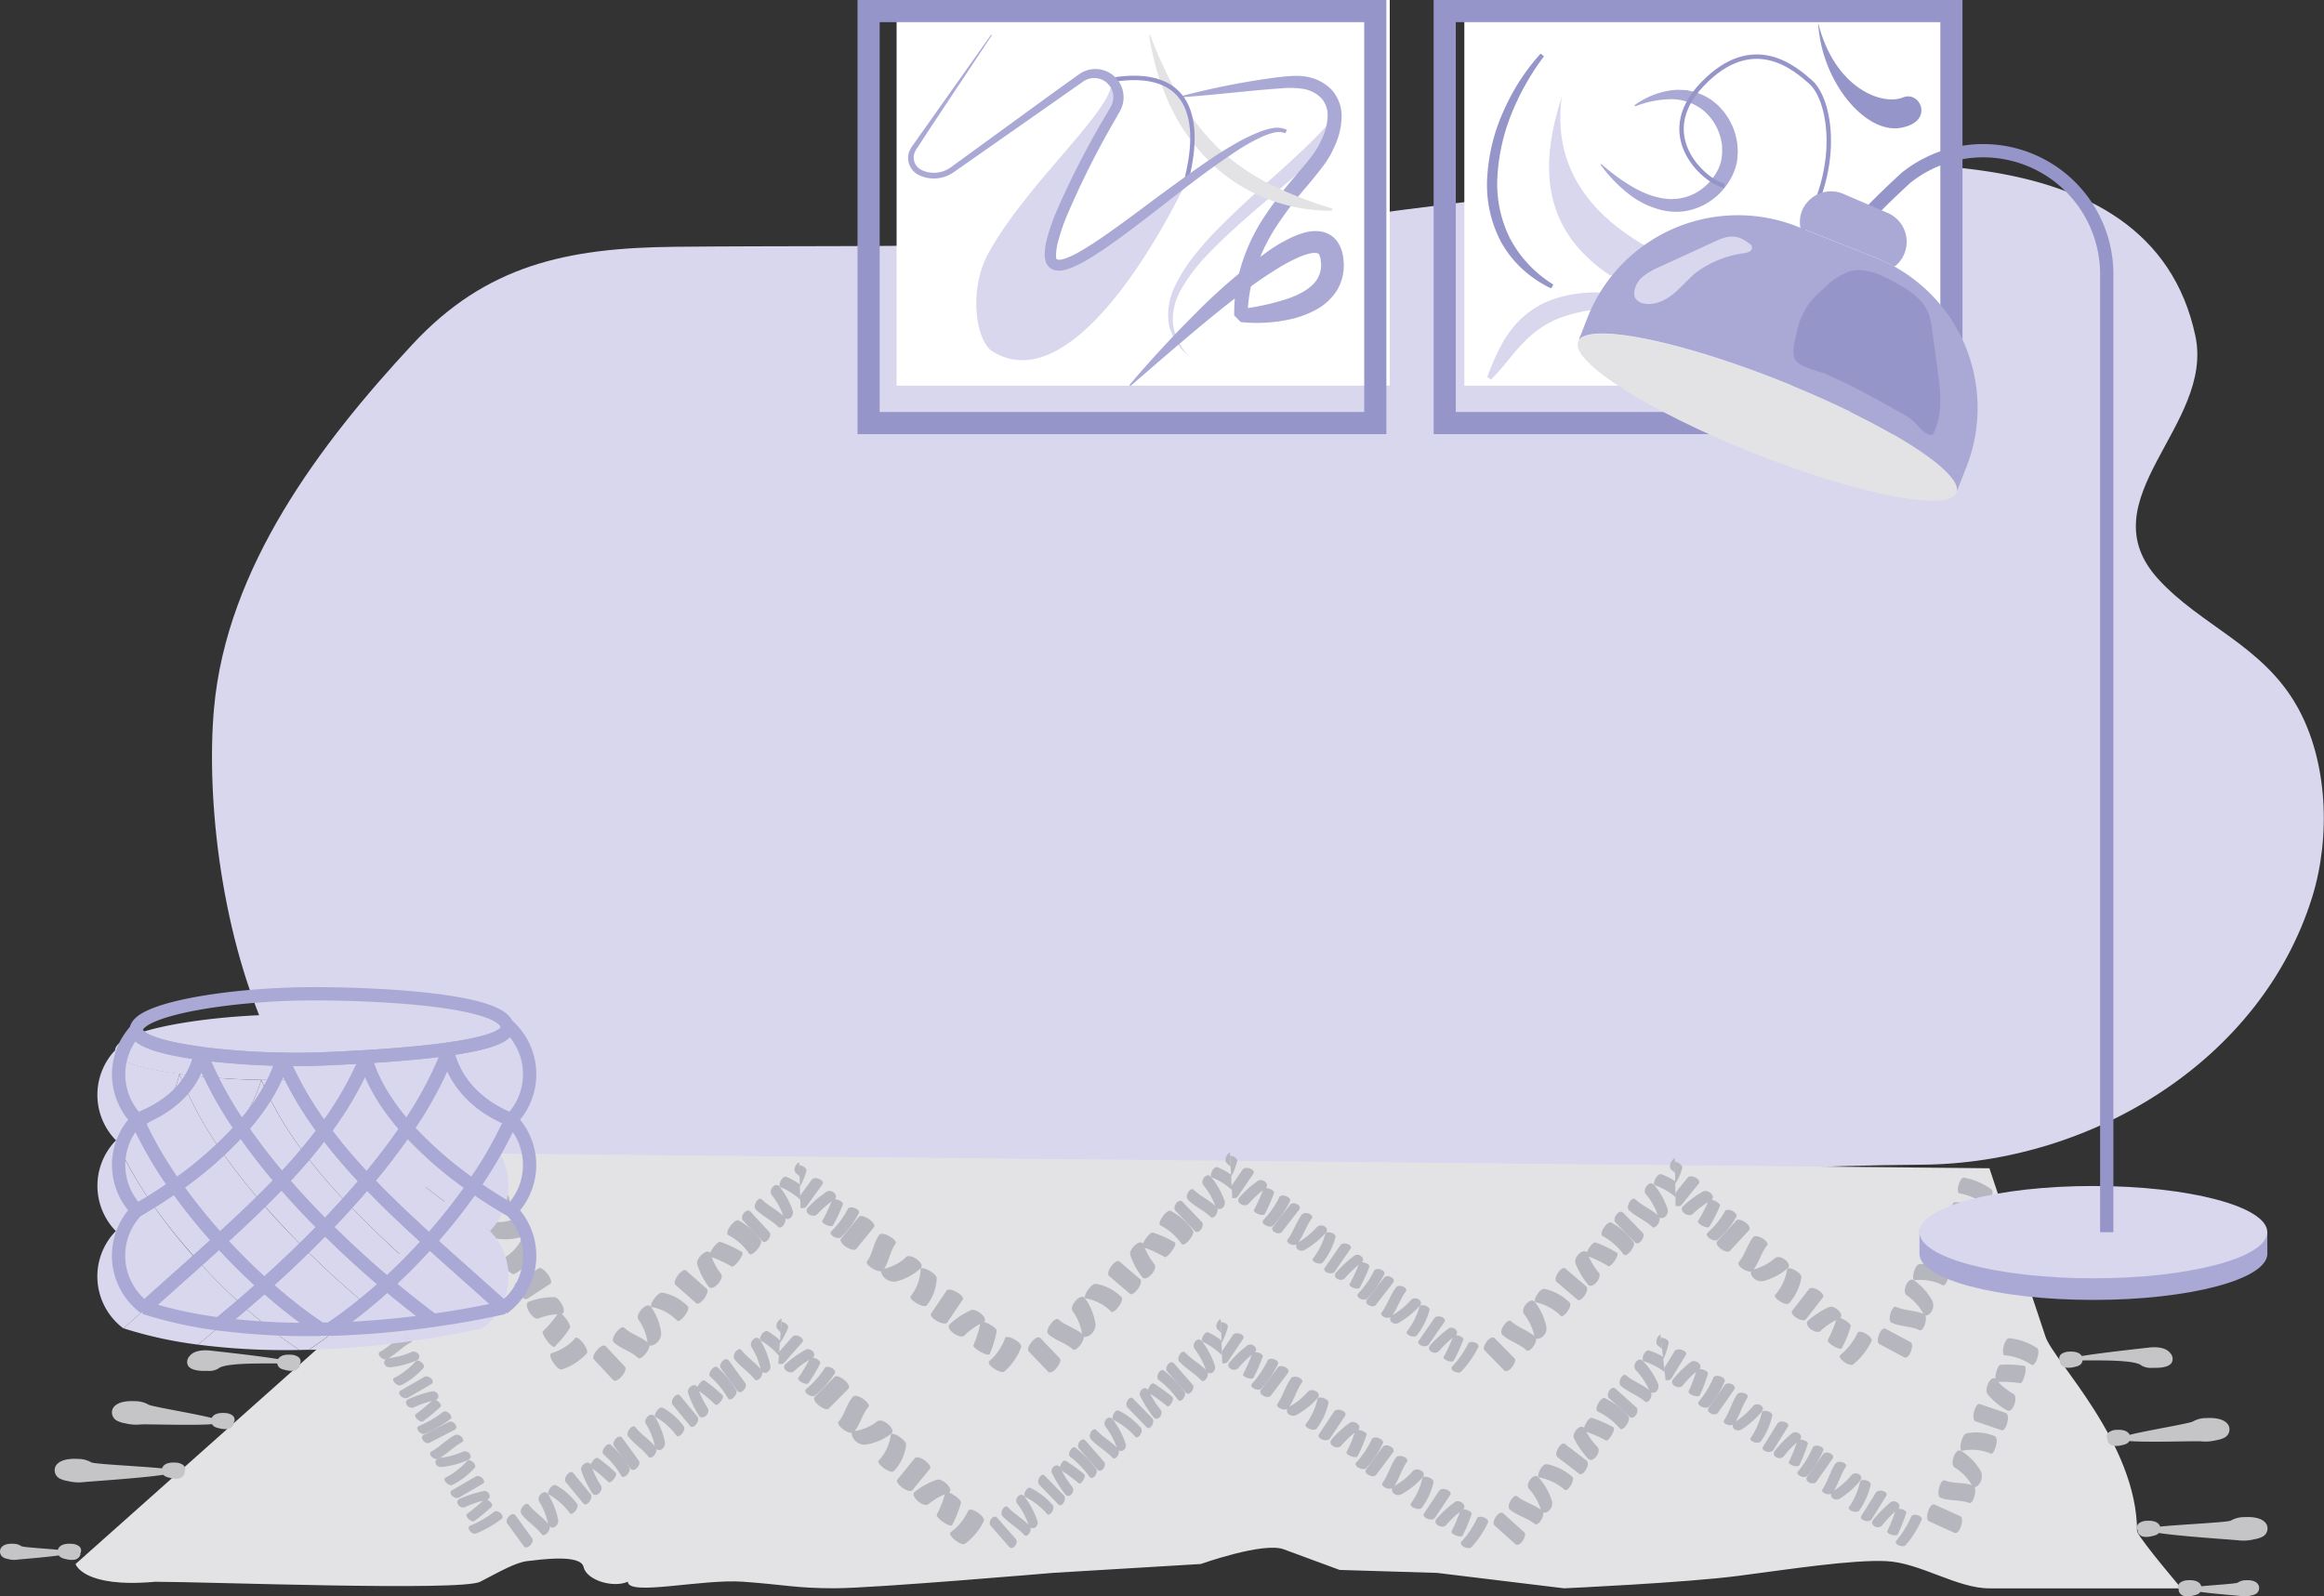 <?xml version="1.0" encoding="UTF-8"?> <svg xmlns="http://www.w3.org/2000/svg" xmlns:xlink="http://www.w3.org/1999/xlink" id="Слой_1" data-name="Слой 1" viewBox="0 0 524.57 360.37"><rect x="0" y="0" width="524.57" height="360.37" fill="#333333" stroke="none"/> <defs> <style>.cls-1,.cls-21,.cls-22,.cls-23{fill:none;}.cls-2{fill:#d9d7ed;}.cls-3{fill:#fff;}.cls-4{fill:#9595c9;}.cls-5{fill:#aaa9d5;}.cls-6{fill:#e3e3e6;}.cls-7{fill:#b6b6bf;}.cls-8{clip-path:url(#clip-path);}.cls-9{clip-path:url(#clip-path-2);}.cls-10{clip-path:url(#clip-path-3);}.cls-11{clip-path:url(#clip-path-4);}.cls-12{clip-path:url(#clip-path-5);}.cls-13{clip-path:url(#clip-path-6);}.cls-14{clip-path:url(#clip-path-7);}.cls-15{clip-path:url(#clip-path-8);}.cls-16{clip-path:url(#clip-path-9);}.cls-17{clip-path:url(#clip-path-10);}.cls-18{clip-path:url(#clip-path-11);}.cls-19{clip-path:url(#clip-path-12);}.cls-20{fill:#c5c4c7;}.cls-21{stroke:#aaa9d5;}.cls-21,.cls-22,.cls-23{stroke-linejoin:bevel;}.cls-21,.cls-22{stroke-width:3px;}.cls-22,.cls-23{stroke:#9595c9;}</style> <clipPath id="clip-path" transform="translate(-34.62 -241.61)"> <polygon class="cls-1" points="201.49 556.19 210.26 549.82 211.08 539.1 196.67 549.57 201.49 556.19"></polygon> </clipPath> <clipPath id="clip-path-2" transform="translate(-34.62 -241.61)"> <polygon class="cls-1" points="217.95 557.45 210.26 549.82 211.08 539.1 223.72 551.63 217.95 557.45"></polygon> </clipPath> <clipPath id="clip-path-3" transform="translate(-34.62 -241.61)"> <polygon class="cls-1" points="302.73 556.54 310.52 549.73 310.14 539.18 297.34 550.37 302.73 556.54"></polygon> </clipPath> <clipPath id="clip-path-4" transform="translate(-34.62 -241.61)"> <polygon class="cls-1" points="318.78 555.96 310.52 549.73 310.14 539.18 323.72 549.42 318.78 555.96"></polygon> </clipPath> <clipPath id="clip-path-5" transform="translate(-34.62 -241.61)"> <polygon class="cls-1" points="403.06 561.96 410.62 553.56 409.38 542.69 396.97 556.48 403.06 561.96"></polygon> </clipPath> <clipPath id="clip-path-6" transform="translate(-34.62 -241.61)"> <polygon class="cls-1" points="419.86 560.05 410.62 553.56 409.38 542.69 424.57 553.35 419.86 560.05"></polygon> </clipPath> <clipPath id="clip-path-7" transform="translate(-34.62 -241.61)"> <polygon class="cls-1" points="207.15 522.28 215.33 514.65 215 503.76 201.56 516.29 207.15 522.28"></polygon> </clipPath> <clipPath id="clip-path-8" transform="translate(-34.62 -241.61)"> <polygon class="cls-1" points="223.95 521.77 215.33 514.65 215 503.76 229.16 515.45 223.95 521.77"></polygon> </clipPath> <clipPath id="clip-path-9" transform="translate(-34.62 -241.61)"> <polygon class="cls-1" points="304.84 520.02 312.78 512.4 312.22 501.6 299.17 514.11 304.84 520.02"></polygon> </clipPath> <clipPath id="clip-path-10" transform="translate(-34.62 -241.61)"> <polygon class="cls-1" points="321.48 519.16 312.78 512.4 312.22 501.6 326.5 512.69 321.48 519.16"></polygon> </clipPath> <clipPath id="clip-path-11" transform="translate(-34.62 -241.61)"> <polygon class="cls-1" points="404.19 522.61 412.84 514.15 412.66 502.85 398.46 516.75 404.19 522.61"></polygon> </clipPath> <clipPath id="clip-path-12" transform="translate(-34.62 -241.61)"> <polygon class="cls-1" points="421.74 522.34 412.84 514.15 412.66 502.85 427.28 516.31 421.74 522.34"></polygon> </clipPath> </defs> <title>новая-квартира-квартирообмен</title> <path class="cls-2" d="M156.27,507.64c-59.43,19.44-77-65.06-73.34-106.17,2.86-31.72,23.9-59.67,44.86-82.2,16.56-17.8,34.76-21.71,59.14-21.95,48.21-.48,96.66,1,144.15-5.63,28.13-3.93,55.79-7.13,84-10,37.23-3.74,104.94-12.08,115.08,35.77,4.29,20.24-24.78,36.9-8.37,54.88,9.59,10.51,23.49,14.92,31.27,28.63,7,12.3,7.69,29.54,3.46,43.16-11.47,36.9-49.88,60.14-88.08,60.39-46.33.3-92.05,5.36-138.54,5.82-42,.42-83.2,6.38-125.35,6.8-22.94.23-43.06-5.91-65-7.13" transform="translate(-34.62 -241.61)"></path> <rect class="cls-3" x="330.53" width="111.31" height="87.06"></rect> <path class="cls-4" d="M472.59,246.61v88H363.22v-88H472.59m5-5H358.22v98H477.59v-98Z" transform="translate(-34.62 -241.61)"></path> <rect class="cls-3" x="202.38" width="111.31" height="87.06"></rect> <path class="cls-2" d="M303,322a12.77,12.77,0,0,1-4.53-7.13,14.52,14.52,0,0,1,1.31-8.57,35.32,35.32,0,0,1,4.64-7.29,72.94,72.94,0,0,1,5.72-6.36c4-4,8.21-7.8,12.4-11.53q3.14-2.8,6.17-5.67c2-1.9,4-3.88,5.76-5.93l2.3,1.93a107.59,107.59,0,0,1-12.23,11.92c-4.23,3.72-8.59,7.26-12.65,11.08s-8.06,7.75-10.67,12.54a13.29,13.29,0,0,0-1.84,7.73A12.84,12.84,0,0,0,303,322Z" transform="translate(-34.62 -241.61)"></path> <path class="cls-5" d="M301.16,263.34A172.82,172.82,0,0,1,323.4,259c1-.1,1.9-.2,2.89-.24a14.35,14.35,0,0,1,3.1.14,10.31,10.31,0,0,1,5.77,2.93,8.88,8.88,0,0,1,2.29,6.2,16.74,16.74,0,0,1-1.34,6.07c-.2.46-.42.91-.63,1.36a10.93,10.93,0,0,1-.7,1.35,27,27,0,0,1-1.68,2.52q-1.77,2.3-3.59,4.44a87.69,87.69,0,0,0-6.7,8.8,43.86,43.86,0,0,0-4.76,9.71,36.53,36.53,0,0,0-1.84,10.57l-1.48-1.49h0a55.16,55.16,0,0,0,10.1-2.18c3.14-1,6.1-2.64,7.25-4.83a5.9,5.9,0,0,0,.68-3.7,3.86,3.86,0,0,0-.36-1.51.61.61,0,0,0-.18-.24.74.74,0,0,0-.32-.15,4.15,4.15,0,0,0-1.68.1,13.61,13.61,0,0,0-2.19.72,38,38,0,0,0-4.52,2.34,98.82,98.82,0,0,0-8.75,6c-2.87,2.15-5.66,4.42-8.45,6.72-5.57,4.6-11,9.37-16.54,14.12l-.22-.22q7.05-8.33,14.81-16.05a126.44,126.44,0,0,1,16.76-14.36,35.64,35.64,0,0,1,5-2.9,18.3,18.3,0,0,1,2.93-1.09,8.91,8.91,0,0,1,3.71-.27,5.82,5.82,0,0,1,2.19.83,5.51,5.51,0,0,1,1.69,1.7,8.12,8.12,0,0,1,1.2,3.65,11.09,11.09,0,0,1-1.26,6.81,12.82,12.82,0,0,1-4.83,4.64,23,23,0,0,1-5.66,2.14,33.64,33.64,0,0,1-5.71.81,33.11,33.11,0,0,1-5.7-.13h0l-1.48-1.49a36.92,36.92,0,0,1,1.7-11.61,42.49,42.49,0,0,1,5-10.53,90.92,90.92,0,0,1,6.94-9.14c1.21-1.45,2.43-2.85,3.56-4.28a24,24,0,0,0,1.49-2.14,8.55,8.55,0,0,0,.62-1.14c.19-.4.4-.79.58-1.19a13.69,13.69,0,0,0,1.2-4.84,5.83,5.83,0,0,0-1.39-4.15,7.4,7.4,0,0,0-4.09-2.12,20.87,20.87,0,0,0-5.25-.1c-3.7.24-7.44.63-11.17,1s-7.48.73-11.24,1Z" transform="translate(-34.62 -241.61)"></path> <path class="cls-6" d="M483.67,505.33,144.33,502l-38,44L51.67,594.67s1.67,5.48,18,4c11.67,0,69.09,2.19,73.33,0s8-4.38,10.67-4.67,12-1.67,12.67,1.33,6.67,4.81,10,3.33c0,3.33,16.71-.67,26,0s12,1.48,20.67,1.48,49.33-3.48,49.33-3.48l33.33-2s14-5,18.67-3.33L337,596l22,.67,28.67,3.48s27.4-1.25,39.33-2.81,25.67-3.67,33.33-3.33,16,6.15,23.33,6.15H527s-8.87-10.41-10-12.81c0-20-18.83-38.5-20.67-44Z" transform="translate(-34.62 -241.61)"></path> <path class="cls-7" d="M124.34,540.08l-5.63,2.9c-1.17.6.32,2.29,1.28,1.8l5.63-2.9C126.8,541.28,125.3,539.59,124.34,540.08Zm1.29,3c1.07-.59,2.61,1.07,1.69,1.58-1.88,1-3.35,2.64-5.23,3.68-1.07.59-2.61-1.07-1.69-1.58C122.28,545.73,123.75,544.12,125.63,543.09Zm1.85,3.73c1.28-.55,2.61,1.26,1.18,1.88a20,20,0,0,1-5.85,1.56,1.31,1.31,0,0,1-1.46-.84,1,1,0,0,1,.85-1.2A17.78,17.78,0,0,0,127.48,546.82Zm1,2.06c.55-.62,2.36.82,1.69,1.58a17.07,17.07,0,0,1-4.92,3.81c-1,.5-2.42-1.2-1.69-1.58A17.07,17.07,0,0,0,128.48,548.87Zm1.86,3.57c1.06-.61,2.62,1,1.69,1.58l-5.33,3.1c-1.06.61-2.62-1-1.69-1.58Zm1.77,3.25c1.27-.29,2.24,1.66.63,2a25,25,0,0,0-4.69,1.59c-1.24.56-2.59-1.24-1.19-1.87A27.83,27.83,0,0,1,132.11,555.69Zm.24,1.92c.48-.45,2.26,1,1.69,1.58a38.94,38.94,0,0,1-3.94,3.26c-.63.46-2.25-1.17-1.69-1.58A39,39,0,0,0,132.34,557.61Zm2.25,2.75c.82-.63,2.48,1,1.69,1.58a25,25,0,0,1-5.79,3.33c-.9.37-2.38-1.33-1.32-1.77A23.41,23.41,0,0,0,134.59,560.37Z" transform="translate(-34.62 -241.61)"></path> <path class="cls-7" d="M135.92,562.59l-5.63,2.9c-1.17.6.32,2.29,1.28,1.8l5.63-2.9C138.37,563.79,136.87,562.1,135.92,562.59Zm1.29,3c1.07-.59,2.61,1.07,1.69,1.58-1.88,1-3.35,2.64-5.23,3.68-1.07.59-2.61-1.07-1.69-1.58C133.85,568.24,135.32,566.64,137.2,565.6Zm1.85,3.73c1.28-.55,2.61,1.26,1.18,1.88a20,20,0,0,1-5.85,1.56,1.31,1.31,0,0,1-1.46-.84,1,1,0,0,1,.85-1.2A17.78,17.78,0,0,0,139.05,569.33Zm1,2.06c.55-.62,2.36.82,1.69,1.58a17.07,17.07,0,0,1-4.92,3.81c-1,.5-2.42-1.2-1.69-1.58A17.07,17.07,0,0,0,140.06,571.39Zm1.86,3.57c1.06-.61,2.62,1,1.69,1.58l-5.33,3.1c-1.06.61-2.62-1-1.69-1.58Zm1.77,3.25c1.27-.29,2.24,1.66.63,2a25,25,0,0,0-4.69,1.59c-1.24.56-2.59-1.24-1.19-1.87A27.83,27.83,0,0,1,143.68,578.21Zm.24,1.92c.48-.45,2.26,1,1.69,1.58a39,39,0,0,1-3.94,3.26c-.63.46-2.25-1.17-1.69-1.58A39,39,0,0,0,143.92,580.13Zm2.25,2.75c.82-.63,2.48,1,1.69,1.58a25,25,0,0,1-5.79,3.33c-.9.37-2.38-1.33-1.32-1.77A23.41,23.41,0,0,0,146.16,582.88Z" transform="translate(-34.62 -241.61)"></path> <path class="cls-7" d="M149.1,585.49l3.72,5.12c.78,1.07,2.53-.9,1.9-1.77L151,583.72C150.22,582.65,148.46,584.62,149.1,585.49Zm3.24-2.07c-.75-1,1-3,1.62-2.14,1.32,1.69,3.24,2.82,4.56,4.52.75,1-1,3-1.62,2.14C155.58,586.24,153.66,585.11,152.34,583.42Zm4-2.83c-.73-1.19,1.18-3,2-1.68a17.46,17.46,0,0,1,2.25,5.68,1.57,1.57,0,0,1-.81,1.72,1,1,0,0,1-1.42-.59A15.54,15.54,0,0,0,156.34,580.59Zm2.21-1.55c-.74-.42.71-2.65,1.62-2.14a14.83,14.83,0,0,1,4.69,4.16c.64.87-1.12,2.81-1.62,2.14A14.83,14.83,0,0,0,158.54,579Zm3.82-2.8c-.78-.94.93-3,1.62-2.14l3.93,4.76c.78.94-.93,3-1.62,2.14Zm3.48-2.63c-.43-1.25,1.66-2.73,2.21-1.15a21.49,21.49,0,0,0,2.19,4.47c.73,1.15-1.16,3-2,1.69A24,24,0,0,1,165.84,573.61Zm2.12-.72c-.55-.38,1-2.59,1.62-2.14a34,34,0,0,1,4,3.28c.57.54-1.11,2.62-1.62,2.14A34,34,0,0,0,168,572.89Zm2.88-3c-.78-.69.86-2.81,1.62-2.14a21.3,21.3,0,0,1,4.23,5.18c.49.84-1.28,2.79-1.86,1.8A20,20,0,0,0,170.84,569.89Z" transform="translate(-34.62 -241.61)"></path> <path class="cls-7" d="M173.2,568l3.72,5.12c.78,1.07,2.53-.9,1.9-1.77l-3.72-5.12C174.33,565.13,172.57,567.1,173.2,568Zm3.24-2.07c-.75-1,1-3,1.62-2.14,1.32,1.69,3.24,2.82,4.56,4.52.75,1-1,3-1.62,2.14C179.69,568.72,177.77,567.59,176.45,565.9Zm4-2.83c-.73-1.19,1.18-3,2-1.68a17.46,17.46,0,0,1,2.25,5.68,1.57,1.57,0,0,1-.81,1.72,1,1,0,0,1-1.42-.59A15.54,15.54,0,0,0,180.45,563.07Zm2.21-1.55c-.74-.42.71-2.65,1.62-2.14a14.83,14.83,0,0,1,4.69,4.16c.64.87-1.12,2.81-1.62,2.14A14.83,14.83,0,0,0,182.65,561.52Zm3.82-2.8c-.78-.94.93-3,1.62-2.14l3.93,4.76c.78.94-.93,3-1.62,2.14Zm3.48-2.63c-.43-1.25,1.66-2.73,2.21-1.15a21.49,21.49,0,0,0,2.19,4.47c.73,1.15-1.16,3-2,1.69A24,24,0,0,1,189.94,556.09Zm2.12-.72c-.55-.38,1-2.59,1.62-2.14a34,34,0,0,1,4,3.28c.57.54-1.11,2.62-1.62,2.14A34,34,0,0,0,192.07,555.37Zm2.88-3c-.78-.69.86-2.81,1.62-2.14a21.3,21.3,0,0,1,4.23,5.18c.49.84-1.28,2.79-1.86,1.8A20,20,0,0,0,194.94,552.37Z" transform="translate(-34.62 -241.61)"></path> <path class="cls-7" d="M223,552.41l-4.46,4.5c-.93.94,2.39,3.44,3.14,2.67l4.46-4.5C227,554.14,223.71,551.64,223,552.41Zm4.19,4.48c.81-.91,4.16,1.54,3.45,2.33-1.43,1.6-1.86,4.05-3.29,5.66-.81.91-4.16-1.54-3.45-2.33C225.29,560.94,225.72,558.49,227.15,556.89Zm5.51,5.55c1.11-.87,4.32,1.83,3.09,2.8a12.65,12.65,0,0,1-5.88,2.49,3,3,0,0,1-2.53-1.22c-.52-.66-.8-1.7,0-1.83A11.28,11.28,0,0,0,232.66,562.44Zm3,3.06c.14-.94,3.63,1.18,3.45,2.33a10.44,10.44,0,0,1-2.78,5.86c-.75.78-4-1.73-3.45-2.33A10.44,10.44,0,0,0,235.68,565.5Zm5.38,5.31c.78-1,4.14,1.49,3.45,2.33l-3.91,4.8c-.78,1-4.14-1.49-3.45-2.33Zm5,4.84c1.33-.47,4.21,2.43,2.53,3a14.46,14.46,0,0,0-4.43,2.51c-1.05.87-4.28-1.8-3.09-2.78A16.24,16.24,0,0,1,246.06,575.65Zm2,2.88c.2-.69,3.69,1.51,3.45,2.33a24.54,24.54,0,0,1-2,5c-.39.71-3.8-1.7-3.45-2.33A24.54,24.54,0,0,0,248,578.53Zm5.16,4.08c.46-1,3.91,1.39,3.45,2.33a13.57,13.57,0,0,1-4.28,5.16c-.79.58-4.09-1.94-3.17-2.62A12.72,12.72,0,0,0,253.18,582.6Z" transform="translate(-34.62 -241.61)"></path> <path class="cls-7" d="M258.22,586l4.17,4.77c.87,1,2.22-.93,1.52-1.74l-4.17-4.77C258.87,583.23,257.52,585.15,258.22,586Zm2.72-2.07c-.83-.9.49-2.86,1.2-2.08,1.46,1.57,3.4,2.59,4.86,4.17.83.9-.49,2.86-1.2,2.08C264.34,586.49,262.4,585.47,260.94,583.89Zm3.31-2.81c-.84-1.11.68-2.91,1.62-1.66a19.26,19.26,0,0,1,2.87,5.34,1.37,1.37,0,0,1-.51,1.66,1,1,0,0,1-1.4-.52A17.14,17.14,0,0,0,264.26,581.08Zm1.83-1.54c-.74-.37.29-2.54,1.2-2.08a16.43,16.43,0,0,1,4.92,3.82c.72.81-.65,2.7-1.2,2.08A16.43,16.43,0,0,0,266.09,579.54Zm3.15-2.78c-.85-.88.45-2.86,1.2-2.08l4.3,4.42c.85.88-.45,2.86-1.2,2.08Zm2.86-2.61c-.58-1.18,1.15-2.65,1.89-1.16a24,24,0,0,0,2.65,4.19c.84,1.07-.66,2.88-1.61,1.67A26.74,26.74,0,0,1,272.09,574.16Zm1.87-.75c-.56-.35.54-2.5,1.2-2.08a37.54,37.54,0,0,1,4.15,3c.6.5-.67,2.53-1.2,2.08A37.53,37.53,0,0,0,274,573.42Zm2.25-2.94c-.82-.64.41-2.7,1.2-2.08a24,24,0,0,1,4.64,4.81c.58.79-.8,2.7-1.47,1.77A22.43,22.43,0,0,0,276.21,570.47Z" transform="translate(-34.62 -241.61)"></path> <path class="cls-7" d="M278.14,568.57l4.17,4.77c.87,1,2.22-.93,1.52-1.74l-4.17-4.77C278.79,565.84,277.43,567.76,278.14,568.57Zm2.72-2.07c-.83-.89.49-2.86,1.2-2.08,1.46,1.57,3.4,2.59,4.86,4.17.83.89-.49,2.86-1.2,2.08C284.26,569.1,282.32,568.08,280.86,566.51Zm3.31-2.81c-.84-1.11.68-2.91,1.62-1.66a19.26,19.26,0,0,1,2.87,5.34,1.37,1.37,0,0,1-.51,1.66,1,1,0,0,1-1.4-.52A17.14,17.14,0,0,0,284.17,563.69Zm1.83-1.54c-.74-.37.29-2.54,1.2-2.08a16.43,16.43,0,0,1,4.92,3.82c.72.81-.65,2.7-1.2,2.08A16.43,16.43,0,0,0,286,562.16Zm3.15-2.78c-.85-.88.45-2.86,1.2-2.08l4.3,4.42c.85.88-.45,2.86-1.2,2.08Zm2.86-2.61c-.58-1.18,1.15-2.65,1.89-1.16a24,24,0,0,0,2.65,4.19c.84,1.07-.66,2.88-1.61,1.67A26.74,26.74,0,0,1,292,556.77Zm1.87-.75c-.56-.35.54-2.5,1.2-2.08a37.53,37.53,0,0,1,4.15,3c.6.5-.67,2.53-1.2,2.08A37.54,37.54,0,0,0,293.88,556Zm2.25-2.94c-.82-.64.41-2.7,1.2-2.08a24,24,0,0,1,4.64,4.81c.58.79-.8,2.7-1.47,1.77A22.43,22.43,0,0,0,296.13,553.08Z" transform="translate(-34.62 -241.61)"></path> <path class="cls-7" d="M323.06,550.29l-3.81,5.06c-.79,1.05,1.59,2.15,2.24,1.3l3.81-5.06C326.09,550.53,323.71,549.43,323.06,550.29Zm2.92,2.49c.7-1,3.12.06,2.51.92-1.23,1.75-1.76,3.92-3,5.68-.7,1-3.12-.06-2.51-.92C324.22,556.7,324.74,554.54,326,552.78Zm3.86,3c.93-1,3.22.25,2.19,1.42a17.51,17.51,0,0,1-4.77,3.81,1.57,1.57,0,0,1-1.87-.27,1,1,0,0,1,.15-1.53A15.58,15.58,0,0,0,329.84,555.77Zm2.12,1.65c.18-.83,2.73-.09,2.51.92a14.87,14.87,0,0,1-2.61,5.69c-.64.87-3-.25-2.51-.92A14.87,14.87,0,0,0,332,557.42Zm3.78,2.82c.68-1,3.11,0,2.51.92l-3.41,5.14c-.68,1-3.11,0-2.51-.92Zm3.52,2.55c1.07-.78,3.09.78,1.74,1.77a21.55,21.55,0,0,0-3.64,3.4c-.88,1-3.19-.23-2.19-1.4A24.06,24.06,0,0,1,339.25,562.8Zm1.3,1.82c.21-.64,2.76.16,2.51.92a34.09,34.09,0,0,1-2,4.77c-.35.7-2.82-.3-2.51-.92A34.09,34.09,0,0,0,340.55,564.61Zm3.7,1.87c.44-.94,2.93,0,2.51.92A21.38,21.38,0,0,1,343,573c-.66.72-3-.4-2.26-1.24A20,20,0,0,0,344.25,566.48Z" transform="translate(-34.62 -241.61)"></path> <path class="cls-7" d="M346.77,568.18,343,573.24c-.79,1.05,1.59,2.15,2.24,1.3l3.81-5.06C349.8,568.42,347.42,567.32,346.77,568.18Zm2.92,2.49c.7-1,3.12.06,2.51.92-1.23,1.75-1.76,3.92-3,5.68-.7,1-3.12-.06-2.51-.92C347.93,574.59,348.45,572.42,349.69,570.67Zm3.86,3c.93-1,3.22.25,2.19,1.42a17.51,17.51,0,0,1-4.77,3.81,1.57,1.57,0,0,1-1.87-.27,1,1,0,0,1,.15-1.53A15.58,15.58,0,0,0,353.55,573.66Zm2.12,1.65c.18-.83,2.73-.09,2.51.92a14.87,14.87,0,0,1-2.61,5.69c-.64.87-3-.25-2.51-.92A14.87,14.87,0,0,0,355.66,575.31Zm3.78,2.82c.68-1,3.11,0,2.51.92l-3.41,5.14c-.68,1-3.11,0-2.51-.92Zm3.52,2.55c1.07-.78,3.09.78,1.74,1.77a21.55,21.55,0,0,0-3.64,3.4c-.88,1-3.19-.23-2.19-1.4A24.06,24.06,0,0,1,363,580.69Zm1.3,1.82c.21-.64,2.76.16,2.51.92a34.09,34.09,0,0,1-2,4.77c-.35.7-2.82-.3-2.51-.92A34.08,34.08,0,0,0,364.26,582.5Zm3.7,1.87c.44-.94,2.93,0,2.51.92a21.38,21.38,0,0,1-3.72,5.55c-.66.72-3-.4-2.26-1.24A20,20,0,0,0,368,584.37Z" transform="translate(-34.62 -241.61)"></path> <path class="cls-7" d="M371.94,585.93l4.71,4.24c1,.88,2.8-2,2-2.69l-4.71-4.24C373,582.35,371.14,585.21,371.94,585.93Zm3.5-3.55c-.94-.78.83-3.66,1.65-3,1.66,1.37,3.95,1.88,5.6,3.24.94.78-.83,3.66-1.65,3C379.39,584.26,377.1,583.75,375.44,582.38Zm4.29-4.68c-.94-1,1.07-3.8,2.12-2.64a14.39,14.39,0,0,1,3.08,5.42,2.22,2.22,0,0,1-.77,2.21c-.53.44-1.44.63-1.67-.1A12.82,12.82,0,0,0,379.74,577.7Zm2.37-2.57c-.88-.18.57-3.21,1.65-3a12.06,12.06,0,0,1,5.72,2.8c.81.71-1,3.54-1.65,3A12.06,12.06,0,0,0,382.11,575.14Zm4.09-4.58c-1-.75.79-3.65,1.65-3l4.9,3.76c1,.75-.79,3.65-1.65,3Zm3.72-4.26c-.61-1.22,1.63-3.67,2.41-2.13a17.12,17.12,0,0,0,2.9,4.11c.93,1-1,3.76-2.11,2.64A19.16,19.16,0,0,1,389.91,566.3Zm2.35-1.62c-.66-.21.86-3.24,1.65-3a28,28,0,0,1,4.84,2.09c.7.38-1,3.33-1.65,3A28,28,0,0,0,392.26,564.69Zm3-4.44c-.95-.47.72-3.45,1.65-3a16.56,16.56,0,0,1,5.29,4.1c.64.74-1.2,3.59-1.95,2.72A15.51,15.51,0,0,0,395.26,560.25Z" transform="translate(-34.62 -241.61)"></path> <path class="cls-7" d="M423.94,554.24l-3.64,5.18c-.76,1.08,1.48,2,2.1,1.09l3.64-5.18C426.8,554.25,424.56,553.36,423.94,554.24Zm2.73,2.2c.67-1,2.94-.18,2.36.71-1.18,1.79-1.69,3.93-2.87,5.72-.67,1-2.94.18-2.36-.71C425,560.37,425.49,558.23,426.67,556.44Zm3.61,2.61c.88-1.08,3,0,2,1.21a18.85,18.85,0,0,1-4.53,4,1.41,1.41,0,0,1-1.76-.13,1,1,0,0,1,.15-1.49A16.77,16.77,0,0,0,430.29,559.05Zm2,1.45c.18-.82,2.58-.29,2.36.71a16.06,16.06,0,0,1-2.51,5.71c-.61.89-2.83,0-2.36-.71A16.06,16.06,0,0,0,432.27,560.5Zm3.54,2.46c.65-1,2.93-.21,2.36.71l-3.26,5.24c-.65,1-2.93.21-2.36-.71Zm3.29,2.21c1-.84,2.91.53,1.62,1.59a23.4,23.4,0,0,0-3.46,3.56c-.84,1.07-3,0-2.06-1.2A26.11,26.11,0,0,1,439.1,565.17Zm1.21,1.67c.2-.63,2.6,0,2.36.71a36.72,36.72,0,0,1-1.9,4.77c-.34.71-2.66-.08-2.36-.71A36.72,36.72,0,0,0,440.31,566.84Zm3.47,1.54c.42-.95,2.77-.22,2.36.71a23.35,23.35,0,0,1-3.56,5.66c-.63.75-2.86-.17-2.12-1A21.87,21.87,0,0,0,443.79,568.37Z" transform="translate(-34.62 -241.61)"></path> <path class="cls-7" d="M446.15,569.84,442.51,575c-.76,1.08,1.48,2,2.1,1.09l3.64-5.18C449,569.85,446.77,569,446.15,569.84Zm2.73,2.2c.67-1,2.94-.18,2.36.71-1.18,1.79-1.69,3.93-2.87,5.72-.67,1-2.94.18-2.36-.71C447.19,576,447.7,573.83,448.88,572Zm3.61,2.61c.88-1.08,3,0,2,1.21a18.85,18.85,0,0,1-4.53,4,1.41,1.41,0,0,1-1.76-.13,1,1,0,0,1,.15-1.49A16.77,16.77,0,0,0,452.49,574.65Zm2,1.45c.18-.82,2.58-.29,2.36.71a16.06,16.06,0,0,1-2.51,5.71c-.61.89-2.83,0-2.36-.71A16.06,16.06,0,0,0,454.47,576.1Zm3.54,2.46c.65-1,2.93-.21,2.36.71l-3.26,5.24c-.65,1-2.93.21-2.36-.71Zm3.29,2.21c1-.84,2.91.53,1.62,1.59a23.41,23.41,0,0,0-3.46,3.56c-.84,1.07-3,0-2.06-1.2A26.11,26.11,0,0,1,461.31,580.77Zm1.21,1.67c.2-.63,2.6,0,2.36.71a36.73,36.73,0,0,1-1.9,4.77c-.34.71-2.66-.08-2.36-.71A36.72,36.72,0,0,0,462.52,582.43ZM466,584c.42-.95,2.77-.22,2.36.71a23.35,23.35,0,0,1-3.56,5.66c-.63.75-2.86-.17-2.12-1A21.87,21.87,0,0,0,466,584Z" transform="translate(-34.62 -241.61)"></path> <path class="cls-7" d="M470,585l5.77,2.62c1.2.55,2.33-3.3,1.35-3.74l-5.77-2.62C470.12,580.71,469,584.55,470,585Zm2.65-5.29c-1.14-.45-.06-4.3.92-3.92,2,.79,4.43.38,6.42,1.17,1.14.45.06,4.3-.92,3.92C477,580.09,474.62,580.49,472.62,579.7Zm3.17-6.84c-1.2-.73.15-4.55,1.49-3.73a12.91,12.91,0,0,1,4.42,4.57,2.87,2.87,0,0,1-.23,2.71c-.42.69-1.29,1.28-1.7.59A11.51,11.51,0,0,0,475.79,572.86Zm1.75-3.76c-.93.18-.21-3.7.92-3.92a10.69,10.69,0,0,1,6.43.64c1,.43-.16,4.25-.92,3.92A10.69,10.69,0,0,0,477.55,569.1Zm3-6.64c-1.16-.4-.1-4.27.92-3.92l5.85,2c1.16.4.1,4.27-.92,3.92Zm2.7-6.14c-.91-1.06.75-4.64,1.9-3.3a14.88,14.88,0,0,0,3.92,3.23c1.18.68-.14,4.5-1.47,3.73A16.7,16.7,0,0,1,483.24,556.32Zm2-2.72c-.72,0,.07-3.86.92-3.92a25.05,25.05,0,0,1,5.37.24c.79.12-.22,4-.92,3.92A25.05,25.05,0,0,0,485.21,553.59Zm1.93-6c-1.07-.11-.11-4,.92-3.92a14,14,0,0,1,6.32,2.24c.83.54-.33,4.37-1.3,3.75A13.16,13.16,0,0,0,487.14,547.55Z" transform="translate(-34.62 -241.61)"></path> <g class="cls-8"> <path class="cls-7" d="M197.31,550.44l3.72,5.12c.78,1.07,2.45-.84,1.82-1.71l-3.72-5.12C198.35,547.67,196.68,549.58,197.31,550.44Zm3.12-2c-.75-1,.89-2.91,1.54-2.08,1.32,1.69,3.21,2.85,4.53,4.54.75,1-.89,2.91-1.54,2.08C203.64,551.31,201.75,550.16,200.43,548.46Zm3.85-2.72c-.73-1.19,1.1-3,1.92-1.62a18,18,0,0,1,2.29,5.64,1.5,1.5,0,0,1-.76,1.68,1,1,0,0,1-1.39-.6A16,16,0,0,0,204.28,545.74Zm2.12-1.49c-.73-.42.65-2.6,1.54-2.08a15.33,15.33,0,0,1,4.64,4.19c.64.87-1,2.75-1.54,2.08A15.33,15.33,0,0,0,206.4,544.26Zm3.67-2.69c-.78-.95.85-2.91,1.54-2.08l3.91,4.77c.78.95-.85,2.91-1.54,2.08Zm3.34-2.53c-.45-1.24,1.56-2.67,2.13-1.09a22.27,22.27,0,0,0,2.21,4.45c.73,1.15-1.08,2.93-1.9,1.63A24.86,24.86,0,0,1,213.41,539Zm2.06-.67c-.54-.39.89-2.54,1.54-2.08a35.11,35.11,0,0,1,3.95,3.31c.56.55-1,2.56-1.54,2.08A35.11,35.11,0,0,0,215.46,538.37Zm2.75-2.91c-.77-.7.79-2.76,1.54-2.08a22.15,22.15,0,0,1,4.21,5.19c.5.84-1.19,2.73-1.78,1.75A20.73,20.73,0,0,0,218.21,535.46Z" transform="translate(-34.62 -241.61)"></path> </g> <g class="cls-9"> <path class="cls-7" d="M202.62,532.24l-4.46,4.5c-.93.94,1.22,2.28,2,1.52l4.46-4.5C205.52,532.82,203.37,531.47,202.62,532.24Zm2.46,2.76c.83-.89,3,.41,2.3,1.18-1.46,1.57-2.29,3.62-3.75,5.2-.83.89-3-.41-2.3-1.18C202.78,538.62,203.61,536.57,205.07,535Zm3.3,3.36c1.06-.92,3.09.61,1.91,1.63a18,18,0,0,1-5.2,3.17,1.5,1.5,0,0,1-1.78-.48,1,1,0,0,1,.37-1.47A16,16,0,0,0,208.37,538.36Zm1.81,1.85c.3-.79,2.67.22,2.3,1.18a15.33,15.33,0,0,1-3.39,5.26c-.75.77-2.88-.59-2.3-1.18A15.33,15.33,0,0,0,210.18,540.21Zm3.25,3.19c.81-.92,3,.37,2.3,1.18l-4.08,4.63c-.81.92-3-.37-2.3-1.18Zm3,2.89c1.15-.64,2.88,1.11,1.42,1.93a22.27,22.27,0,0,0-4,2.9c-1,.91-3.06-.59-1.92-1.62A24.86,24.86,0,0,1,216.46,546.29Zm1,1.92c.3-.6,2.65.48,2.3,1.18a35.11,35.11,0,0,1-2.63,4.43c-.45.64-2.7-.61-2.3-1.18A35.11,35.11,0,0,0,217.45,548.21Zm3.31,2.24c.56-.87,2.85.33,2.3,1.18a22.15,22.15,0,0,1-4.45,5c-.75.63-2.89-.74-2-1.47A20.74,20.74,0,0,0,220.76,550.46Z" transform="translate(-34.62 -241.61)"></path> </g> <g class="cls-10"> <path class="cls-7" d="M298.05,551.18l4.17,4.77c.87,1,2.28-1,1.58-1.79l-4.17-4.77C298.76,548.4,297.35,550.38,298.05,551.18Zm2.81-2.14c-.83-.89.54-2.91,1.26-2.13,1.46,1.57,3.42,2.58,4.88,4.15.83.89-.54,2.91-1.26,2.13C304.28,551.62,302.32,550.61,300.86,549Zm3.43-2.91c-.84-1.12.74-3,1.68-1.71a18.73,18.73,0,0,1,2.84,5.37,1.42,1.42,0,0,1-.55,1.69,1,1,0,0,1-1.41-.5A16.67,16.67,0,0,0,304.29,546.13Zm1.89-1.59c-.75-.37.34-2.58,1.26-2.13a16,16,0,0,1,5,3.8c.72.81-.71,2.76-1.26,2.13A16,16,0,0,0,306.18,544.54Zm3.26-2.87c-.85-.88.51-2.91,1.26-2.13l4.31,4.41c.85.88-.51,2.91-1.26,2.13Zm3-2.69c-.57-1.18,1.22-2.71,1.94-1.21A23.24,23.24,0,0,0,317,542c.83,1.07-.72,2.94-1.67,1.72A25.92,25.92,0,0,1,312.39,539Zm1.92-.79c-.57-.35.59-2.54,1.26-2.13a36.49,36.49,0,0,1,4.18,3c.61.5-.72,2.58-1.26,2.13A36.48,36.48,0,0,0,314.31,538.18Zm2.34-3c-.82-.63.46-2.75,1.26-2.13a23.18,23.18,0,0,1,4.65,4.8c.57.79-.86,2.75-1.53,1.82A21.7,21.7,0,0,0,316.66,535.16Z" transform="translate(-34.62 -241.61)"></path> </g> <g class="cls-11"> <path class="cls-7" d="M301.23,533.82l-3.81,5.06c-.79,1.05,1.43,2,2.08,1.17l3.81-5.06C304.1,533.94,301.88,533,301.23,533.82Zm2.67,2.31c.7-1,3-.06,2.35.8-1.24,1.75-1.82,3.88-3.06,5.63-.7,1-3,.06-2.35-.8C302.09,540,302.67,537.88,303.9,536.13Zm3.55,2.76c.92-1.05,3.05.12,2,1.29a18.73,18.73,0,0,1-4.67,3.88,1.42,1.42,0,0,1-1.77-.19,1,1,0,0,1,.2-1.49A16.66,16.66,0,0,0,307.46,538.88Zm1.95,1.52c.21-.81,2.6-.19,2.35.8a16,16,0,0,1-2.7,5.63c-.64.87-2.84-.13-2.35-.8A16,16,0,0,0,309.4,540.41Zm3.48,2.6c.68-1,2.95-.1,2.35.8l-3.44,5.13c-.68,1-2.95.1-2.35-.8Zm3.24,2.34c1-.8,2.9.64,1.58,1.65a23.24,23.24,0,0,0-3.58,3.44c-.88,1-3-.11-2-1.28A25.93,25.93,0,0,1,316.12,545.35Zm1.17,1.72c.22-.63,2.61.05,2.35.8a36.48,36.48,0,0,1-2.06,4.7c-.36.7-2.67-.18-2.35-.8A36.48,36.48,0,0,0,317.29,547.07Zm3.44,1.67c.45-.93,2.78-.11,2.35.8a23.18,23.18,0,0,1-3.75,5.53c-.66.72-2.87-.28-2.1-1.12A21.7,21.7,0,0,0,320.73,548.74Z" transform="translate(-34.62 -241.61)"></path> </g> <g class="cls-12"> <path class="cls-7" d="M397.78,557.21l4.71,4.24c1,.88,2.29-1.41,1.49-2.13l-4.71-4.24C398.29,554.2,397,556.49,397.78,557.21Zm2.75-2.7c-.93-.79.33-3.11,1.14-2.43,1.64,1.38,3.76,2.09,5.4,3.47.93.79-.33,3.11-1.14,2.43C404.28,556.59,402.17,555.88,400.53,554.5Zm3.33-3.61c-1-1,.53-3.2,1.61-2.07a17.44,17.44,0,0,1,3.38,5.09,1.58,1.58,0,0,1-.44,1.85,1,1,0,0,1-1.51-.28A15.52,15.52,0,0,0,403.85,550.9Zm1.84-2c-.81-.25.15-2.74,1.14-2.43a14.81,14.81,0,0,1,5.45,3.09c.81.71-.52,3-1.14,2.43A14.81,14.81,0,0,0,405.69,548.92Zm3.16-3.54c-1-.76.29-3.1,1.14-2.43l4.83,3.84c1,.76-.29,3.1-1.14,2.43Zm2.86-3.3c-.68-1.13,1.05-3,1.92-1.59a21.46,21.46,0,0,0,3.07,3.92c1,1-.52,3.17-1.59,2.07A24,24,0,0,1,411.7,542.08Zm1.93-1.15c-.62-.26.41-2.74,1.14-2.43a34,34,0,0,1,4.58,2.37c.67.41-.55,2.8-1.14,2.43A34,34,0,0,0,413.63,540.93Zm2.19-3.54c-.9-.51.26-2.93,1.14-2.43a21.27,21.27,0,0,1,5.21,4.19c.66.72-.67,3-1.44,2.15A19.92,19.92,0,0,0,415.82,537.39Z" transform="translate(-34.62 -241.61)"></path> </g> <g class="cls-13"> <path class="cls-7" d="M399.52,537.08l-3.64,5.18c-.76,1.08,1.67,2.11,2.29,1.23l3.64-5.18C402.57,537.23,400.13,536.21,399.52,537.08Zm3,2.4c.67-1,3.13,0,2.55.84-1.17,1.8-1.62,4-2.79,5.78-.67,1-3.13,0-2.55-.84C400.91,543.47,401.36,541.28,402.53,539.48Zm4,2.87c.89-1.08,3.24.14,2.24,1.35a17.44,17.44,0,0,1-4.64,4,1.58,1.58,0,0,1-1.89-.21,1,1,0,0,1,.09-1.53A15.52,15.52,0,0,0,406.51,542.35Zm2.18,1.59c.15-.83,2.74-.18,2.55.84a14.81,14.81,0,0,1-2.41,5.78c-.61.89-3-.15-2.55-.84A14.81,14.81,0,0,0,408.69,543.94Zm3.89,2.71c.64-1,3.12-.08,2.55.84l-3.23,5.26c-.64,1-3.12.08-2.55-.84Zm3.62,2.44c1-.82,3.13.68,1.81,1.72a21.46,21.46,0,0,0-3.52,3.52c-.85,1.06-3.21-.13-2.25-1.33A24,24,0,0,1,416.2,549.09Zm1.37,1.78c.19-.64,2.77.08,2.55.84a34,34,0,0,1-1.81,4.83c-.33.71-2.84-.21-2.55-.84A34,34,0,0,0,417.57,550.87Zm3.78,1.75c.4-1,2.94-.09,2.55.84a21.27,21.27,0,0,1-3.53,5.68c-.64.74-3.06-.31-2.31-1.17A19.92,19.92,0,0,0,421.35,552.62Z" transform="translate(-34.62 -241.61)"></path> </g> <path class="cls-7" d="M144.09,503.71l-5.63,2.9c-1.17.6,1.3,4.19,2.25,3.7l5.63-2.9C147.52,506.8,145,503.22,144.09,503.71Zm2.74,5.84c1.05-.62,3.57,2.94,2.66,3.47-1.85,1.09-3,3.35-4.84,4.44-1.05.62-3.57-2.94-2.66-3.47C143.85,512.89,145,510.63,146.83,509.54Zm3.7,7.34c1.32-.47,3.65,3.27,2.16,3.8a12.32,12.32,0,0,1-6.42.44,3.28,3.28,0,0,1-2.09-2.07c-.31-.83-.27-1.95.55-1.8A11,11,0,0,0,150.54,516.88Zm2,4c.41-.88,3.17,2.4,2.66,3.47a10.12,10.12,0,0,1-4.41,4.81c-1,.51-3.39-3.08-2.66-3.47A10.12,10.12,0,0,0,152.56,520.92Zm3.65,7.05c1-.67,3.57,2.88,2.66,3.47l-5.19,3.38c-1,.67-3.57-2.88-2.66-3.47Zm3.42,6.46c1.42,0,3.36,3.83,1.56,3.84a13.93,13.93,0,0,0-5,1c-1.27.49-3.61-3.23-2.18-3.79A15.66,15.66,0,0,1,159.63,534.43Zm1,3.5c.4-.61,3.13,2.74,2.66,3.47a23.9,23.9,0,0,1-3.44,4.22c-.58.56-3.17-3-2.66-3.47A23.9,23.9,0,0,0,160.68,537.93Zm3.79,5.77c.73-.79,3.37,2.7,2.66,3.47a13,13,0,0,1-5.65,3.61c-.94.3-3.39-3.3-2.29-3.66A12.14,12.14,0,0,0,164.47,543.7Z" transform="translate(-34.62 -241.61)"></path> <path class="cls-7" d="M168.66,548.46,173,553.1c.9,1,3.43-2.16,2.7-2.94l-4.32-4.63C170.45,544.56,167.92,547.68,168.66,548.46Zm4.49-3.87c-.88-.85,1.61-4,2.37-3.27,1.54,1.49,3.94,2.05,5.49,3.54.88.85-1.61,4-2.37,3.27C177.09,546.64,174.69,546.08,173.15,544.59Zm5.57-5.11c-.83-1.14,1.89-4.15,2.82-2.88a12.89,12.89,0,0,1,2.32,5.92,2.88,2.88,0,0,1-1.26,2.42c-.66.48-1.69.69-1.8-.11A11.5,11.5,0,0,0,178.72,539.48Zm3.07-2.8c-.92-.19,1.23-3.5,2.37-3.27a10.67,10.67,0,0,1,5.69,3.06c.75.78-1.79,3.87-2.37,3.27A10.67,10.67,0,0,0,181.8,536.67Zm5.33-5c-.92-.82,1.55-4,2.37-3.27l4.63,4.11c.92.82-1.55,4-2.37,3.27ZM192,527c-.43-1.33,2.48-4,3-2.32a14.85,14.85,0,0,0,2.37,4.49c.83,1.08-1.86,4.11-2.8,2.89A16.66,16.66,0,0,1,192,527Zm2.87-1.77c-.68-.23,1.56-3.55,2.37-3.27a25,25,0,0,1,4.87,2.28c.69.42-1.76,3.64-2.37,3.27A25,25,0,0,0,194.86,525.26Zm4.12-4.85c-.94-.51,1.45-3.77,2.37-3.27a14,14,0,0,1,5,4.49c.56.81-2,3.92-2.64,3A13.13,13.13,0,0,0,199,520.41Z" transform="translate(-34.62 -241.61)"></path> <path class="cls-7" d="M228.47,516.29l-4,4.89c-.84,1,2.7,3.22,3.39,2.39l4-4.89C232.7,517.66,229.16,515.46,228.47,516.29Zm4.61,4.1c.73-1,4.3,1.17,3.67,2-1.28,1.73-1.48,4.21-2.75,5.94-.73,1-4.3-1.17-3.67-2C231.6,524.6,231.8,522.12,233.08,520.39Zm6,5c1-1,4.49,1.44,3.34,2.52a12.62,12.62,0,0,1-5.64,3,3.06,3.06,0,0,1-2.64-1c-.58-.61-1-1.63-.16-1.83A11.25,11.25,0,0,0,239.1,525.44Zm3.3,2.78c.05-1,3.73.85,3.67,2a10.4,10.4,0,0,1-2.23,6.09c-.67.84-4.19-1.37-3.67-2A10.4,10.4,0,0,0,242.41,528.22Zm5.87,4.82c.69-1,4.27,1.12,3.67,2l-3.46,5.13c-.69,1-4.27-1.12-3.67-2Zm5.45,4.38c1.28-.59,4.43,2.05,2.81,2.79a14.41,14.41,0,0,0-4.18,2.9c-1,1-4.44-1.42-3.35-2.5A16.18,16.18,0,0,1,253.72,537.42Zm2.22,2.7c.13-.71,3.83,1.18,3.67,2a24.48,24.48,0,0,1-1.57,5.18c-.32.74-4-1.36-3.67-2A24.48,24.48,0,0,0,255.95,540.12Zm5.53,3.61c.37-1,4,1,3.67,2a13.5,13.5,0,0,1-3.79,5.53c-.74.65-4.27-1.57-3.41-2.33A12.66,12.66,0,0,0,261.48,543.73Z" transform="translate(-34.62 -241.61)"></path> <path class="cls-7" d="M266.8,546.66l4.38,4.57c.91,1,3.39-2.2,2.65-3l-4.38-4.57C268.53,542.74,266.05,545.89,266.8,546.66Zm4.43-3.93c-.89-.84,1.54-4,2.31-3.29,1.56,1.47,4,2,5.53,3.47.89.84-1.54,4-2.31,3.29C275.19,544.74,272.79,544.21,271.23,542.74Zm5.49-5.18c-.84-1.12,1.83-4.17,2.77-2.91a12.91,12.91,0,0,1,2.4,5.89,2.87,2.87,0,0,1-1.22,2.43c-.65.49-1.68.71-1.8-.09A11.51,11.51,0,0,0,276.71,537.56Zm3-2.84c-.93-.18,1.18-3.51,2.31-3.29a10.68,10.68,0,0,1,5.73,3c.76.77-1.73,3.89-2.31,3.29A10.68,10.68,0,0,0,279.74,534.72Zm5.25-5.06c-.93-.8,1.49-4,2.31-3.29l4.68,4c.93.8-1.49,4-2.31,3.29Zm4.78-4.71c-.45-1.32,2.42-4,3-2.36A14.88,14.88,0,0,0,295.2,527c.84,1.07-1.8,4.13-2.75,2.92A16.69,16.69,0,0,1,289.77,525Zm2.84-1.8c-.68-.23,1.5-3.56,2.31-3.29a25,25,0,0,1,4.9,2.22c.69.41-1.7,3.66-2.31,3.29A25,25,0,0,0,292.61,523.15Zm4-4.89c-.95-.5,1.39-3.78,2.31-3.29a14,14,0,0,1,5,4.42c.57.8-1.93,3.94-2.59,3A13.16,13.16,0,0,0,296.65,518.26Z" transform="translate(-34.62 -241.61)"></path> <path class="cls-7" d="M325.83,513.54l-3.88,5c-.81,1,1.37,2,2,1.18l3.88-5C328.67,513.68,326.49,512.7,325.83,513.54Zm2.59,2.31c.72-1,2.92,0,2.3.8-1.26,1.73-1.89,3.84-3.15,5.57-.72,1-2.92,0-2.3-.8C326.54,519.69,327.16,517.58,328.43,515.85Zm3.45,2.76c.93-1,3,.13,2,1.29a19,19,0,0,1-4.71,3.83,1.39,1.39,0,0,1-1.74-.2,1,1,0,0,1,.23-1.48A16.91,16.91,0,0,0,331.88,518.61Zm1.89,1.53c.22-.8,2.57-.18,2.3.8a16.2,16.2,0,0,1-2.79,5.58c-.65.86-2.81-.14-2.3-.8A16.2,16.2,0,0,0,333.77,520.13Zm3.38,2.6c.7-1,2.92-.09,2.3.8l-3.51,5.07c-.7,1-2.92.09-2.3-.8Zm3.15,2.34c1-.79,2.86.65,1.53,1.65a23.62,23.62,0,0,0-3.62,3.4c-.89,1-3-.12-2-1.28A26.35,26.35,0,0,1,340.3,525.08Zm1.11,1.71c.23-.62,2.58.07,2.3.8a37,37,0,0,1-2.14,4.66c-.37.69-2.64-.19-2.3-.8A37,37,0,0,0,341.42,526.79Zm3.37,1.68c.47-.92,2.76-.1,2.3.8a23.58,23.58,0,0,1-3.83,5.48c-.67.72-2.83-.29-2.05-1.13A22.08,22.08,0,0,0,344.78,528.47Z" transform="translate(-34.62 -241.61)"></path> <path class="cls-7" d="M347.05,530l-3.88,5c-.81,1,1.37,2,2,1.18l3.88-5C349.89,530.16,347.71,529.18,347.05,530Zm2.59,2.31c.72-1,2.92,0,2.3.8-1.26,1.73-1.89,3.84-3.15,5.57-.72,1-2.92,0-2.3-.8C347.76,536.17,348.38,534.06,349.65,532.33Zm3.45,2.76c.93-1,3,.13,2,1.29a19,19,0,0,1-4.71,3.83,1.39,1.39,0,0,1-1.74-.2,1,1,0,0,1,.23-1.48A16.91,16.91,0,0,0,353.1,535.09Zm1.89,1.53c.22-.8,2.57-.18,2.3.8a16.2,16.2,0,0,1-2.79,5.58c-.65.86-2.81-.14-2.3-.8A16.2,16.2,0,0,0,355,536.61Zm3.38,2.6c.7-1,2.92-.09,2.3.8l-3.51,5.07c-.7,1-2.92.09-2.3-.8Zm3.15,2.34c1-.79,2.86.65,1.53,1.65a23.62,23.62,0,0,0-3.62,3.4c-.89,1-3-.12-2-1.28A26.35,26.35,0,0,1,361.52,541.56Zm1.11,1.71c.23-.62,2.58.07,2.3.8a37,37,0,0,1-2.14,4.66c-.37.69-2.64-.19-2.3-.8A37,37,0,0,0,362.64,543.27Zm3.37,1.68c.47-.92,2.76-.1,2.3.8a23.58,23.58,0,0,1-3.83,5.48c-.67.72-2.83-.29-2.05-1.13A22.08,22.08,0,0,0,366,544.95Z" transform="translate(-34.62 -241.61)"></path> <path class="cls-7" d="M369.7,546.42l4.43,4.53c.92.94,3.08-2,2.33-2.72L372,543.7C371.11,542.76,368.95,545.66,369.7,546.42Zm4-3.56c-.89-.83,1.22-3.76,2-3,1.57,1.46,3.88,2.06,5.45,3.53.89.83-1.22,3.76-2,3C377.55,544.93,375.24,544.33,373.67,542.86Zm4.9-4.71c-.87-1.1,1.48-3.89,2.45-2.66a13.76,13.76,0,0,1,2.63,5.7,2.45,2.45,0,0,1-1,2.26c-.59.44-1.55.61-1.71-.16A12.27,12.27,0,0,0,378.56,538.16Zm2.7-2.58c-.89-.21.91-3.3,2-3a11.48,11.48,0,0,1,5.61,3.07c.76.76-1.41,3.63-2,3A11.48,11.48,0,0,0,381.26,535.58Zm4.67-4.6c-.93-.8,1.18-3.75,2-3l4.68,4c.93.8-1.18,3.75-2,3Zm4.26-4.28c-.51-1.28,2.05-3.74,2.69-2.12a16.19,16.19,0,0,0,2.58,4.34c.86,1.05-1.46,3.86-2.44,2.67A18.14,18.14,0,0,1,390.19,526.69Zm2.59-1.6c-.66-.24,1.22-3.33,2-3a26.73,26.73,0,0,1,4.78,2.31c.68.42-1.39,3.41-2,3A26.73,26.73,0,0,0,392.78,525.09Zm3.54-4.49c-.93-.51,1.09-3.54,2-3a15.52,15.52,0,0,1,5,4.41c.59.79-1.6,3.67-2.28,2.75A14.54,14.54,0,0,0,396.32,520.6Z" transform="translate(-34.62 -241.61)"></path> <path class="cls-7" d="M426.55,517.11l-4.29,4.66c-.89,1,2.13,3,2.86,2.2l4.29-4.66C430.3,518.34,427.27,516.32,426.55,517.11Zm3.78,3.8c.78-.94,3.84,1,3.16,1.85-1.38,1.65-1.85,4-3.23,5.63-.78.94-3.84-1-3.16-1.85C428.48,524.9,429,522.55,430.33,520.91Zm5,4.67c1.06-.92,4,1.29,2.8,2.32a13.71,13.71,0,0,1-5.56,2.91,2.47,2.47,0,0,1-2.32-.9c-.47-.57-.7-1.52.06-1.72A12.22,12.22,0,0,0,435.32,525.58Zm2.73,2.58c.16-.9,3.35.75,3.16,1.85a11.43,11.43,0,0,1-2.76,5.77c-.72.8-3.71-1.23-3.16-1.85A11.43,11.43,0,0,0,438,528.16Zm4.87,4.46c.75-1,3.82,1,3.16,1.85l-3.79,4.89c-.75,1-3.82-1-3.16-1.85Zm4.53,4.05c1.25-.57,3.86,1.87,2.28,2.59a16.11,16.11,0,0,0-4.2,2.79c-1,.92-3.95-1.27-2.81-2.31A18,18,0,0,1,447.45,536.67Zm1.74,2.51c.21-.67,3.4,1.05,3.16,1.85a26.63,26.63,0,0,1-2,4.9c-.38.7-3.5-1.23-3.16-1.85A26.62,26.62,0,0,0,449.19,539.18Zm4.7,3.32c.46-1,3.61.92,3.16,1.85a15.43,15.43,0,0,1-4.14,5.26c-.76.63-3.76-1.42-2.88-2.15A14.46,14.46,0,0,0,453.89,542.5Z" transform="translate(-34.62 -241.61)"></path> <path class="cls-7" d="M458.82,545l5.6,3c1.17.62,2.4-2.92,1.45-3.42l-5.6-3C459.11,540.93,457.87,544.47,458.82,545Zm2.78-4.77c-1.11-.52.08-4.07,1-3.62,1.94.91,4.35.74,6.29,1.65,1.11.52-.08,4.07-1,3.62C466,540.93,463.55,541.11,461.61,540.19ZM465,534c-1.16-.79.29-4.28,1.59-3.4a13.45,13.45,0,0,1,4.21,4.69,2.58,2.58,0,0,1-.31,2.54c-.44.62-1.31,1.1-1.69.41A12,12,0,0,0,465,534Zm1.85-3.4c-.92.09-.09-3.51,1-3.62a11.19,11.19,0,0,1,6.31,1.15c1,.49-.29,4-1,3.62A11.19,11.19,0,0,0,466.8,530.6Zm3.16-6c-1.13-.48,0-4,1-3.62l5.7,2.4c1.13.48,0,4-1,3.62Zm2.85-5.58c-.86-1.08.88-4.32,2-3a15.72,15.72,0,0,0,3.76,3.38c1.14.74-.28,4.24-1.57,3.4A17.61,17.61,0,0,1,472.81,519Zm2-2.41c-.71,0,.2-3.65,1-3.62a26.12,26.12,0,0,1,5.29.68c.78.18-.34,3.79-1,3.62A26.12,26.12,0,0,0,474.84,516.59Zm2.1-5.54c-1-.19,0-3.81,1-3.62a15,15,0,0,1,6.15,2.64c.8.58-.47,4.1-1.4,3.43A14,14,0,0,0,476.94,511Z" transform="translate(-34.62 -241.61)"></path> <g class="cls-14"> <path class="cls-7" d="M202.3,517.08l4.32,4.63c.9,1,2.39-1.19,1.65-2L204,515.11C203.06,514.15,201.57,516.3,202.3,517.08Zm2.94-2.43c-.86-.86.58-3,1.33-2.3,1.51,1.52,3.55,2.41,5.07,3.93.86.86-.58,3-1.33,2.3C208.8,517.07,206.76,516.18,205.25,514.66Zm3.59-3.27c-.87-1.09.79-3.12,1.76-1.9a17.58,17.58,0,0,1,2.93,5.35,1.56,1.56,0,0,1-.59,1.79,1,1,0,0,1-1.47-.41A15.65,15.65,0,0,0,208.84,511.39Zm2-1.79c-.78-.33.37-2.7,1.33-2.3a14.93,14.93,0,0,1,5.15,3.56c.74.78-.76,2.91-1.33,2.3A14.93,14.93,0,0,0,210.82,509.6Zm3.42-3.22c-.89-.84.54-3,1.33-2.3l4.47,4.25c.89.84-.54,3-1.33,2.3Zm3.1-3c-.59-1.18,1.29-2.9,2-1.4a21.65,21.65,0,0,0,2.72,4.17c.86,1-.77,3.09-1.75,1.91A24.17,24.17,0,0,1,217.34,503.38Zm2-1c-.59-.32.63-2.68,1.33-2.3a34.23,34.23,0,0,1,4.35,2.77c.63.47-.77,2.72-1.33,2.3A34.23,34.23,0,0,0,219.35,502.42Zm2.46-3.31c-.85-.59.5-2.88,1.33-2.3a21.48,21.48,0,0,1,4.82,4.63c.59.78-.91,2.91-1.61,2A20.12,20.12,0,0,0,221.81,499.11Z" transform="translate(-34.62 -241.61)"></path> </g> <g class="cls-15"> <path class="cls-7" d="M205.68,497.48l-4,4.89c-.84,1,1.49,2.21,2.17,1.38l4-4.89C208.69,497.85,206.36,496.66,205.68,497.48Zm2.79,2.6c.75-1,3.1.18,2.46,1-1.31,1.7-1.93,3.84-3.24,5.54-.75,1-3.1-.18-2.46-1C206.54,503.92,207.16,501.79,208.47,500.09Zm3.71,3.14c1-1,3.2.38,2.11,1.5a17.58,17.58,0,0,1-4.92,3.6,1.56,1.56,0,0,1-1.85-.35,1,1,0,0,1,.22-1.51A15.65,15.65,0,0,0,212.18,503.23Zm2,1.73c.22-.82,2.73,0,2.46,1a14.94,14.94,0,0,1-2.86,5.57c-.68.84-3-.37-2.46-1A14.94,14.94,0,0,0,214.21,505Zm3.63,3c.72-1,3.09.14,2.46,1l-3.63,5c-.72,1-3.09-.14-2.46-1Zm3.39,2.68c1.1-.73,3,.9,1.65,1.84a21.65,21.65,0,0,0-3.78,3.24c-.93,1-3.17-.36-2.12-1.49A24.17,24.17,0,0,1,221.23,510.61Zm1.21,1.87c.24-.63,2.74.28,2.46,1a34.23,34.23,0,0,1-2.18,4.67c-.39.69-2.8-.41-2.46-1A34.23,34.23,0,0,0,222.44,512.48Zm3.6,2c.48-.92,2.92.12,2.46,1a21.48,21.48,0,0,1-4,5.38c-.69.69-3-.53-2.19-1.33A20.12,20.12,0,0,0,226,514.49Z" transform="translate(-34.62 -241.61)"></path> </g> <g class="cls-16"> <path class="cls-7" d="M299.92,514.89l4.38,4.57c.91,1,2.34-1.19,1.6-2l-4.38-4.57C300.6,512,299.18,514.12,299.92,514.89Zm2.87-2.43c-.87-.85.51-3,1.27-2.29,1.53,1.5,3.58,2.37,5.11,3.87.87.85-.51,3-1.27,2.29C306.36,514.84,304.32,514,302.79,512.47Zm3.49-3.27c-.89-1.08.71-3.1,1.71-1.9a17.81,17.81,0,0,1,3,5.29,1.53,1.53,0,0,1-.54,1.78A1,1,0,0,1,309,514,15.85,15.85,0,0,0,306.28,509.2Zm1.93-1.79c-.78-.32.31-2.68,1.27-2.29a15.13,15.13,0,0,1,5.18,3.51c.75.77-.69,2.89-1.27,2.29A15.13,15.13,0,0,0,308.21,507.42Zm3.32-3.21c-.9-.83.47-3,1.27-2.29l4.53,4.19c.9.83-.47,3-1.27,2.29Zm3-3c-.61-1.17,1.22-2.88,2-1.4a22,22,0,0,0,2.79,4.12c.88,1-.7,3.08-1.69,1.9A24.52,24.52,0,0,1,314.54,501.2Zm2-1c-.59-.31.57-2.66,1.27-2.29a34.67,34.67,0,0,1,4.37,2.73c.63.46-.7,2.71-1.27,2.29A34.67,34.67,0,0,0,316.51,500.23Zm2.37-3.3c-.86-.58.43-2.86,1.27-2.29a21.82,21.82,0,0,1,4.88,4.56c.61.77-.84,2.89-1.55,2A20.43,20.43,0,0,0,318.88,496.94Z" transform="translate(-34.62 -241.61)"></path> </g> <g class="cls-17"> <path class="cls-7" d="M302.86,495.7l-3.88,5c-.81,1,1.52,2.14,2.18,1.3l3.88-5C305.85,496,303.52,494.85,302.86,495.7Zm2.82,2.48c.72-1,3.07.07,2.45.92-1.26,1.74-1.83,3.88-3.09,5.62-.72,1-3.07-.07-2.45-.92C303.85,502.07,304.42,499.92,305.68,498.18Zm3.74,3c.94-1,3.17.26,2.12,1.41a17.8,17.8,0,0,1-4.8,3.76,1.53,1.53,0,0,1-1.84-.28,1,1,0,0,1,.18-1.51A15.85,15.85,0,0,0,309.42,501.17Zm2,1.65c.2-.82,2.7-.08,2.45.92a15.13,15.13,0,0,1-2.72,5.64c-.65.86-3-.26-2.45-.92A15.13,15.13,0,0,0,311.47,502.81Zm3.66,2.82c.69-1,3.07,0,2.45.92l-3.49,5.09c-.69,1-3.07,0-2.45-.92Zm3.41,2.54c1.07-.77,3,.79,1.67,1.76a22,22,0,0,0-3.67,3.36c-.9,1-3.15-.24-2.13-1.4A24.52,24.52,0,0,1,318.54,508.17Zm1.24,1.81c.22-.63,2.72.17,2.45.92a34.67,34.67,0,0,1-2.06,4.72c-.37.7-2.78-.3-2.45-.92A34.67,34.67,0,0,0,319.78,510Zm3.61,1.87c.45-.94,2.89,0,2.45.92a21.82,21.82,0,0,1-3.81,5.49c-.67.71-3-.41-2.2-1.24A20.43,20.43,0,0,0,323.38,511.85Z" transform="translate(-34.62 -241.61)"></path> </g> <g class="cls-18"> <path class="cls-7" d="M399.22,517.53l4.43,4.53c.92.94,2.51-1.39,1.76-2.16L401,515.37C400.06,514.43,398.47,516.76,399.22,517.53Zm3.11-2.72c-.88-.84.66-3.21,1.42-2.48,1.55,1.48,3.67,2.27,5.22,3.75.88.84-.66,3.21-1.42,2.48C406,517.08,403.88,516.29,402.33,514.81Zm3.8-3.63c-.89-1.08.87-3.3,1.87-2.09a16.52,16.52,0,0,1,3,5.36,1.72,1.72,0,0,1-.64,1.9c-.47.32-1.3.37-1.53-.33A14.71,14.71,0,0,0,406.13,511.18Zm2.1-2c-.81-.29.43-2.83,1.42-2.48a14,14,0,0,1,5.31,3.36c.76.76-.83,3.07-1.42,2.48A14,14,0,0,0,408.22,509.19Zm3.61-3.57c-.91-.82.62-3.2,1.42-2.48l4.6,4.12c.91.82-.62,3.2-1.42,2.48Zm3.28-3.33c-.59-1.19,1.39-3.09,2.14-1.58a20.18,20.18,0,0,0,2.77,4.15c.88,1-.85,3.27-1.85,2.1A22.54,22.54,0,0,1,415.12,502.3Zm2.11-1.13c-.61-.29.7-2.82,1.42-2.48a32.16,32.16,0,0,1,4.49,2.59c.65.45-.85,2.88-1.42,2.48A32.15,32.15,0,0,0,417.23,501.17Zm2.62-3.6c-.88-.56.56-3,1.42-2.48a19.9,19.9,0,0,1,5,4.49c.61.77-1,3.08-1.71,2.19A18.63,18.63,0,0,0,419.85,497.57Z" transform="translate(-34.62 -241.61)"></path> </g> <g class="cls-19"> <path class="cls-7" d="M403,495.46l-4.29,4.66c-.89,1,1.52,2.43,2.24,1.64l4.29-4.66C406.17,496.13,403.76,494.67,403,495.46Zm2.87,3c.79-.93,3.24.49,2.55,1.29-1.4,1.63-2.08,3.78-3.47,5.41-.79.93-3.24-.49-2.55-1.29C403.83,502.2,404.51,500.05,405.9,498.42Zm3.82,3.6c1-.95,3.34.7,2.18,1.76a16.52,16.52,0,0,1-5.2,3.25,1.72,1.72,0,0,1-1.93-.54c-.35-.45-.43-1.28.25-1.55A14.71,14.71,0,0,0,409.73,502Zm2.09,2c.24-.82,2.85.28,2.55,1.29a14,14,0,0,1-3.08,5.48c-.72.8-3.11-.67-2.55-1.29A14,14,0,0,0,411.82,504Zm3.75,3.42c.77-1,3.23.45,2.55,1.29l-3.88,4.8c-.77,1-3.23-.45-2.55-1.29Zm3.5,3.1c1.16-.65,3.16,1.23,1.69,2.06a20.18,20.18,0,0,0-4,3c-1,.94-3.31-.68-2.19-1.74A22.54,22.54,0,0,1,419.07,510.54Zm1.24,2c.26-.62,2.86.55,2.55,1.29a32.16,32.16,0,0,1-2.36,4.62c-.41.67-2.92-.69-2.55-1.29A32.15,32.15,0,0,0,420.3,512.59ZM424,515c.51-.91,3.05.41,2.55,1.29a19.89,19.89,0,0,1-4.23,5.18c-.73.65-3.13-.84-2.27-1.59A18.63,18.63,0,0,0,424,515Z" transform="translate(-34.62 -241.61)"></path> </g> <path class="cls-20" d="M52.75,592.25a1.22,1.22,0,0,0-.32-1.63,3.08,3.08,0,0,0-1.74-.52c-1.1-.07-2.43.1-2.91,1.1a1.58,1.58,0,0,0,.49,1.91,3.07,3.07,0,0,0,1.11.41,5,5,0,0,0,2,.18,1.69,1.69,0,0,0,1.42-1.24" transform="translate(-34.62 -241.61)"></path> <path class="cls-20" d="M50.26,591.92c.38-.48-10.37-.91-10.85-1.3a3.08,3.08,0,0,0-1.74-.52c-1.1-.07-2.43.1-2.91,1.1a1.58,1.58,0,0,0,.49,1.91,3.07,3.07,0,0,0,1.11.41,5,5,0,0,0,2,.18c.66-.12,11.83-.91,11.95-1.57" transform="translate(-34.62 -241.61)"></path> <path class="cls-20" d="M102.29,549.57a1.22,1.22,0,0,0-.32-1.63,3.08,3.08,0,0,0-1.74-.52c-1.1-.07-2.43.1-2.91,1.1a1.58,1.58,0,0,0,.49,1.91,3.07,3.07,0,0,0,1.11.41,5,5,0,0,0,2,.18,1.69,1.69,0,0,0,1.42-1.24" transform="translate(-34.62 -241.61)"></path> <path class="cls-20" d="M99.78,549.24c.56.48-13.87-.49-15.87,1.3a4.23,4.23,0,0,1-2.55.52c-1.61.07-3.55-.1-4.25-1.1a1.85,1.85,0,0,1,.29-2.21c1.16-1.56,3.9-1.37,4.86-1.25s17.38,1.86,17.55,2.52" transform="translate(-34.62 -241.61)"></path> <path class="cls-20" d="M76.25,573.92a1.22,1.22,0,0,0-.32-1.63,3.08,3.08,0,0,0-1.74-.52c-1.1-.07-2.43.1-2.91,1.1a1.58,1.58,0,0,0,.49,1.91,3.07,3.07,0,0,0,1.11.41,5,5,0,0,0,2,.18,1.69,1.69,0,0,0,1.42-1.24" transform="translate(-34.62 -241.61)"></path> <path class="cls-20" d="M73.74,573.59c.66-.7-17.73-1.33-18.55-1.89a5.93,5.93,0,0,0-3-.76c-1.88-.11-4.15.15-5,1.6a2.1,2.1,0,0,0,.84,2.79,5.84,5.84,0,0,0,1.89.6,9.89,9.89,0,0,0,3.39.27c1.12-.17,20.23-1.33,20.43-2.29" transform="translate(-34.62 -241.61)"></path> <path class="cls-20" d="M87.39,562.73a1.22,1.22,0,0,0-.32-1.63,3.08,3.08,0,0,0-1.74-.52c-1.1-.07-2.43.1-2.91,1.1a1.58,1.58,0,0,0,.49,1.91A3.07,3.07,0,0,0,84,564a5,5,0,0,0,2,.18,1.69,1.69,0,0,0,1.42-1.24" transform="translate(-34.62 -241.61)"></path> <path class="cls-20" d="M84.11,562.39c.66-.7-15.2-3.16-16-3.72a5.93,5.93,0,0,0-3-.76c-1.88-.11-4.15.15-5,1.6A2.1,2.1,0,0,0,61,562.3a5.84,5.84,0,0,0,1.89.6,9.89,9.89,0,0,0,3.39.27c1.12-.17,17.7.5,17.9-.46" transform="translate(-34.62 -241.61)"></path> <path class="cls-20" d="M526.43,600.48a1.22,1.22,0,0,1,.32-1.63,3.08,3.08,0,0,1,1.74-.52c1.1-.07,2.43.1,2.91,1.1a1.58,1.58,0,0,1-.49,1.91,3.07,3.07,0,0,1-1.11.41,5,5,0,0,1-2,.18,1.69,1.69,0,0,1-1.42-1.24" transform="translate(-34.62 -241.61)"></path> <path class="cls-20" d="M528.91,600.15c-.38-.48,10.37-.91,10.85-1.3a3.08,3.08,0,0,1,1.74-.52c1.1-.07,2.43.1,2.91,1.1a1.58,1.58,0,0,1-.49,1.91,3.07,3.07,0,0,1-1.11.41,5,5,0,0,1-2,.18c-.66-.12-11.83-.91-11.95-1.57" transform="translate(-34.62 -241.61)"></path> <path class="cls-20" d="M499.61,548.88a1.22,1.22,0,0,1,.32-1.63,3.08,3.08,0,0,1,1.74-.52c1.1-.07,2.43.1,2.91,1.1a1.58,1.58,0,0,1-.49,1.91,3.07,3.07,0,0,1-1.11.41,5,5,0,0,1-2,.18,1.69,1.69,0,0,1-1.42-1.24" transform="translate(-34.62 -241.61)"></path> <path class="cls-20" d="M502.11,548.55c-.56.48,13.87-.49,15.87,1.3a4.23,4.23,0,0,0,2.55.52c1.61.07,3.55-.1,4.25-1.1a1.85,1.85,0,0,0-.29-2.21c-1.16-1.56-3.9-1.37-4.86-1.25s-17.38,1.86-17.55,2.52" transform="translate(-34.62 -241.61)"></path> <path class="cls-20" d="M517.15,587.06a1.22,1.22,0,0,1,.32-1.63,3.08,3.08,0,0,1,1.74-.52c1.1-.07,2.43.1,2.91,1.1a1.58,1.58,0,0,1-.49,1.91,3.07,3.07,0,0,1-1.11.41,5,5,0,0,1-2,.18,1.69,1.69,0,0,1-1.42-1.24" transform="translate(-34.62 -241.61)"></path> <path class="cls-20" d="M519.66,586.73c-.66-.7,17.73-1.33,18.55-1.89a5.93,5.93,0,0,1,3-.76c1.88-.11,4.15.15,5,1.6a2.1,2.1,0,0,1-.84,2.79,5.84,5.84,0,0,1-1.89.6,9.89,9.89,0,0,1-3.39.27c-1.12-.17-20.23-1.33-20.43-2.29" transform="translate(-34.62 -241.61)"></path> <path class="cls-20" d="M510.34,566.53a1.22,1.22,0,0,1,.32-1.63,3.08,3.08,0,0,1,1.74-.52c1.1-.07,2.43.1,2.91,1.1a1.58,1.58,0,0,1-.49,1.91,3.07,3.07,0,0,1-1.11.41,5,5,0,0,1-2,.18,1.69,1.69,0,0,1-1.42-1.24" transform="translate(-34.62 -241.61)"></path> <path class="cls-20" d="M513.62,566.2c-.66-.7,15.2-3.16,16-3.72a5.93,5.93,0,0,1,3-.76c1.88-.11,4.15.15,5,1.6a2.1,2.1,0,0,1-.84,2.79,5.84,5.84,0,0,1-1.89.6,9.89,9.89,0,0,1-3.39.27c-1.12-.17-17.7.5-17.9-.46" transform="translate(-34.62 -241.61)"></path> <path class="cls-5" d="M546.4,524.63c0,5.76-17.58,10.42-39.26,10.42s-39.26-4.67-39.26-10.42v-5.51s25-4.92,39.26-4.92c12.43,0,39.26,5.55,39.26,5.55Z" transform="translate(-34.62 -241.61)"></path> <g id="_Группа_" data-name="&lt;Группа&gt;"> <path class="cls-2" d="M145.22,519.49a14.66,14.66,0,0,1-1.72,22c-5.83-5.27-11.46-10.19-16.74-15A126.2,126.2,0,0,0,136.63,514C139.49,516,142.4,517.87,145.22,519.49Z" transform="translate(-34.62 -241.61)"></path> <path class="cls-2" d="M117.22,536.12c3.39,2.84,6.85,5.59,10.34,8.21a207.78,207.78,0,0,1-23.21,2A109.43,109.43,0,0,0,117.22,536.12Z" transform="translate(-34.62 -241.61)"></path> <path class="cls-2" d="M143.5,541.46c-5.14,1.14-10.49,2.11-15.94,2.87-3.49-2.62-7-5.37-10.34-8.21a133.87,133.87,0,0,0,9.54-9.65C132,531.27,137.67,536.19,143.5,541.46Z" transform="translate(-34.62 -241.61)"></path> <path class="cls-2" d="M126.76,526.47a133.87,133.87,0,0,1-9.54,9.65c-4.87-4.11-9.59-8.41-14-12.83,3.31-3.43,6.48-6.92,9.44-10.44C117,517.41,121.7,521.88,126.76,526.47Z" transform="translate(-34.62 -241.61)"></path> <path class="cls-2" d="M102.17,546.35a155.2,155.2,0,0,1-22.86-1.21c3.41-2.79,6.83-5.71,10.2-8.72A115.53,115.53,0,0,0,102.17,546.35Z" transform="translate(-34.62 -241.61)"></path> <path class="cls-2" d="M117.22,536.12a109.43,109.43,0,0,1-12.87,10.18l-2.18.05a115.53,115.53,0,0,1-12.66-9.93c4.71-4.21,9.32-8.62,13.69-13.13C107.63,527.71,112.35,532,117.22,536.12Z" transform="translate(-34.62 -241.61)"></path> <path class="cls-2" d="M93.42,512.78c3,3.54,6.33,7.06,9.78,10.51-4.37,4.51-9,8.92-13.69,13.13a139.76,139.76,0,0,1-10.14-10.09C84.4,521.77,89.12,517.32,93.42,512.78Z" transform="translate(-34.62 -241.61)"></path> <path class="cls-2" d="M89.51,536.42c-3.37,3-6.79,5.93-10.2,8.72h0a93.64,93.64,0,0,1-16.81-3.68c5.88-5.32,11.56-10.28,16.88-15.13A139.76,139.76,0,0,0,89.51,536.42Z" transform="translate(-34.62 -241.61)"></path> <path class="cls-2" d="M69.43,514a127.12,127.12,0,0,0,9.94,12.36c-5.32,4.85-11,9.81-16.88,15.13a14.66,14.66,0,0,1-1.72-22C63.62,517.85,66.55,516,69.43,514Z" transform="translate(-34.62 -241.61)"></path> <path class="cls-2" d="M69.43,514c-2.88,2-5.81,3.88-8.66,5.52a14.67,14.67,0,0,1,0-20.47A90.06,90.06,0,0,0,69.43,514Z" transform="translate(-34.62 -241.61)"></path> <path class="cls-2" d="M84.3,501a86.84,86.84,0,0,1-14.87,13,90.06,90.06,0,0,1-8.66-15c7.15-2.75,12.74-7.32,14.35-15A83.13,83.13,0,0,0,84.3,501Z" transform="translate(-34.62 -241.61)"></path> <path class="cls-2" d="M93.42,512.78c-4.3,4.54-9,9-14,13.55A127.12,127.12,0,0,1,69.43,514,86.84,86.84,0,0,0,84.3,501,140.75,140.75,0,0,0,93.42,512.78Z" transform="translate(-34.62 -241.61)"></path> <path class="cls-2" d="M93.58,485.38A78.3,78.3,0,0,0,103,501.51a119.74,119.74,0,0,1-9.58,11.27A140.75,140.75,0,0,1,84.3,501C88.63,496.14,92,490.86,93.58,485.38Z" transform="translate(-34.62 -241.61)"></path> <path class="cls-2" d="M112.64,512.85c-3,3.52-6.13,7-9.44,10.44-3.45-3.45-6.73-7-9.78-10.51A119.74,119.74,0,0,0,103,501.51,117.07,117.07,0,0,0,112.64,512.85Z" transform="translate(-34.62 -241.61)"></path> <path class="cls-2" d="M121.7,501a148.23,148.23,0,0,1-9.06,11.85A117.07,117.07,0,0,1,103,501.51a78.71,78.71,0,0,0,9.41-16.13C114,490.87,117.37,496.15,121.7,501Z" transform="translate(-34.62 -241.61)"></path> <path class="cls-2" d="M136.63,514a126.2,126.2,0,0,1-9.87,12.45c-5.06-4.59-9.8-9.06-14.12-13.62A148.23,148.23,0,0,0,121.7,501,87,87,0,0,0,136.63,514Z" transform="translate(-34.62 -241.61)"></path> <path class="cls-2" d="M145.22,499a93.89,93.89,0,0,1-8.59,15,87,87,0,0,1-14.93-13,83.88,83.88,0,0,0,9.17-16.94l0,0h0C132.78,491.22,138.36,496.38,145.22,499Z" transform="translate(-34.62 -241.61)"></path> <path class="cls-2" d="M145.22,499a14.67,14.67,0,0,1,0,20.47c-2.82-1.62-5.73-3.45-8.59-5.47A93.89,93.89,0,0,0,145.22,499Z" transform="translate(-34.62 -241.61)"></path> <path class="cls-2" d="M149.38,488.79A14.64,14.64,0,0,1,145.22,499c-6.86-2.64-12.44-7.8-14.29-15h0l-.21-.91c9.34-1.29,13.62-2.94,13.62-4.88a2.06,2.06,0,0,0-.11-.65A14.67,14.67,0,0,1,149.38,488.79ZM130.92,484l-.21-.91c-4.76.66-10.83,1.22-18.33,1.68l0,.57c1.59,5.49,5,10.77,9.29,15.62a83.88,83.88,0,0,0,9.17-16.94Zm-28.46,1.27c-2.7.11-5.72.14-8.88.07A78.3,78.3,0,0,0,103,501.51a78.71,78.71,0,0,0,9.41-16.13l0-.57C109.31,485,106,485.16,102.46,485.31Zm-27.34-1.25A83.13,83.13,0,0,0,84.3,501c4.33-4.85,7.7-10.13,9.28-15.61A168.23,168.23,0,0,1,75.12,484.06Zm-14.54-5.31A14.67,14.67,0,0,0,60.77,499c7.15-2.75,12.74-7.32,14.35-15-8.2-1.1-14.46-2.85-14.54-5.23Z" transform="translate(-34.62 -241.61)"></path> <path class="cls-2" d="M93.58,485.38c3.16.07,6.18,0,8.88-.07,3.55-.15,6.85-.32,9.92-.5,7.5-.46,13.57-1,18.33-1.68,9.34-1.29,13.62-2.94,13.62-4.88a2.06,2.06,0,0,0-.11-.65c-1.87-5.54-27.9-7-43.72-7-18.23,0-39.83,3.39-39.92,8.17v.08c.08,2.38,6.34,4.13,14.54,5.23A168.23,168.23,0,0,0,93.58,485.38Z" transform="translate(-34.62 -241.61)"></path> </g> <g id="_Группа_2" data-name="&lt;Группа&gt;"> <path class="cls-21" d="M150,514.83a14.66,14.66,0,0,1-1.72,22c-5.83-5.27-11.46-10.19-16.74-15a126.2,126.2,0,0,0,9.87-12.45C144.28,511.38,147.19,513.21,150,514.83Z" transform="translate(-34.62 -241.61)"></path> <path class="cls-21" d="M122,531.46c3.39,2.84,6.85,5.59,10.34,8.21a207.78,207.78,0,0,1-23.21,2A109.43,109.43,0,0,0,122,531.46Z" transform="translate(-34.62 -241.61)"></path> <path class="cls-21" d="M148.29,536.8c-5.14,1.14-10.49,2.11-15.94,2.87-3.49-2.62-7-5.37-10.34-8.21a133.87,133.87,0,0,0,9.54-9.65C136.82,526.61,142.46,531.53,148.29,536.8Z" transform="translate(-34.62 -241.61)"></path> <path class="cls-21" d="M131.54,521.81a133.87,133.87,0,0,1-9.54,9.65c-4.87-4.11-9.59-8.41-14-12.83,3.31-3.43,6.48-6.92,9.44-10.44C121.75,512.75,126.49,517.22,131.54,521.81Z" transform="translate(-34.62 -241.61)"></path> <path class="cls-21" d="M107,541.69a155.2,155.2,0,0,1-22.86-1.21c3.41-2.79,6.83-5.71,10.2-8.72A115.53,115.53,0,0,0,107,541.69Z" transform="translate(-34.62 -241.61)"></path> <path class="cls-21" d="M122,531.46a109.43,109.43,0,0,1-12.87,10.18l-2.18,0a115.53,115.53,0,0,1-12.66-9.93c4.71-4.21,9.32-8.62,13.69-13.13C112.42,523,117.14,527.35,122,531.46Z" transform="translate(-34.62 -241.61)"></path> <path class="cls-21" d="M98.21,508.12c3,3.54,6.33,7.06,9.78,10.51-4.37,4.51-9,8.92-13.69,13.13a139.76,139.76,0,0,1-10.14-10.09C89.19,517.11,93.91,512.66,98.21,508.12Z" transform="translate(-34.62 -241.61)"></path> <path class="cls-21" d="M94.3,531.76c-3.37,3-6.79,5.93-10.2,8.72h0a93.64,93.64,0,0,1-16.81-3.68c5.88-5.32,11.56-10.28,16.88-15.13A139.76,139.76,0,0,0,94.3,531.76Z" transform="translate(-34.62 -241.61)"></path> <path class="cls-21" d="M74.22,509.31a127.12,127.12,0,0,0,9.94,12.36c-5.32,4.85-11,9.81-16.88,15.13a14.66,14.66,0,0,1-1.72-22C68.41,513.19,71.33,511.34,74.22,509.31Z" transform="translate(-34.62 -241.61)"></path> <path class="cls-21" d="M74.22,509.31c-2.88,2-5.81,3.88-8.66,5.52a14.67,14.67,0,0,1,0-20.47A90.06,90.06,0,0,0,74.22,509.31Z" transform="translate(-34.62 -241.61)"></path> <path class="cls-21" d="M89.09,496.33a86.84,86.84,0,0,1-14.87,13,90.06,90.06,0,0,1-8.66-14.95c7.15-2.75,12.74-7.32,14.35-15A83.13,83.13,0,0,0,89.09,496.33Z" transform="translate(-34.62 -241.61)"></path> <path class="cls-21" d="M98.21,508.12c-4.3,4.54-9,9-14,13.55a127.12,127.12,0,0,1-9.94-12.36,86.84,86.84,0,0,0,14.87-13A140.75,140.75,0,0,0,98.21,508.12Z" transform="translate(-34.62 -241.61)"></path> <path class="cls-21" d="M98.37,480.72a78.3,78.3,0,0,0,9.42,16.13,119.74,119.74,0,0,1-9.58,11.27,140.75,140.75,0,0,1-9.12-11.79C93.42,491.48,96.79,486.2,98.37,480.72Z" transform="translate(-34.62 -241.61)"></path> <path class="cls-21" d="M117.43,508.19c-3,3.52-6.13,7-9.44,10.44-3.45-3.45-6.73-7-9.78-10.51a119.74,119.74,0,0,0,9.58-11.27A117.07,117.07,0,0,0,117.43,508.19Z" transform="translate(-34.62 -241.61)"></path> <path class="cls-21" d="M126.49,496.34a148.23,148.23,0,0,1-9.06,11.85,117.07,117.07,0,0,1-9.64-11.34,78.71,78.71,0,0,0,9.41-16.13C118.79,486.21,122.16,491.49,126.49,496.34Z" transform="translate(-34.62 -241.61)"></path> <path class="cls-21" d="M141.42,509.36a126.2,126.2,0,0,1-9.87,12.45c-5.06-4.59-9.8-9.06-14.12-13.62a148.23,148.23,0,0,0,9.06-11.85A87,87,0,0,0,141.42,509.36Z" transform="translate(-34.62 -241.61)"></path> <path class="cls-21" d="M150,494.36a93.89,93.89,0,0,1-8.59,15,87,87,0,0,1-14.93-13,83.88,83.88,0,0,0,9.17-16.94l.05,0h0C137.57,486.56,143.15,491.72,150,494.36Z" transform="translate(-34.62 -241.61)"></path> <path class="cls-21" d="M150,494.36a14.67,14.67,0,0,1,0,20.47c-2.82-1.62-5.73-3.45-8.59-5.47A93.89,93.89,0,0,0,150,494.36Z" transform="translate(-34.62 -241.61)"></path> <path class="cls-21" d="M154.17,484.13A14.64,14.64,0,0,1,150,494.36c-6.86-2.64-12.44-7.8-14.29-15h0l-.21-.91c9.34-1.29,13.62-2.94,13.62-4.88a2.06,2.06,0,0,0-.11-.65A14.67,14.67,0,0,1,154.17,484.13Zm-18.46-4.75-.21-.91c-4.76.66-10.83,1.22-18.33,1.68l0,.57c1.59,5.49,5,10.77,9.29,15.62a83.88,83.88,0,0,0,9.17-16.94Zm-28.46,1.27c-2.7.11-5.72.14-8.88.07a78.3,78.3,0,0,0,9.42,16.13,78.71,78.71,0,0,0,9.41-16.13l0-.57C114.1,480.33,110.8,480.5,107.25,480.65ZM79.91,479.4a83.13,83.13,0,0,0,9.18,16.93c4.33-4.85,7.7-10.13,9.28-15.61A168.23,168.23,0,0,1,79.91,479.4Zm-14.54-5.31a14.67,14.67,0,0,0,.19,20.27c7.15-2.75,12.74-7.32,14.35-15-8.2-1.1-14.46-2.85-14.54-5.23Z" transform="translate(-34.62 -241.61)"></path> <path class="cls-21" d="M98.37,480.72c3.16.07,6.18,0,8.88-.07,3.55-.15,6.85-.32,9.92-.5,7.5-.46,13.57-1,18.33-1.68,9.34-1.29,13.62-2.94,13.62-4.88a2.06,2.06,0,0,0-.11-.65c-1.87-5.54-27.9-7-43.72-7-18.23,0-39.83,3.39-39.92,8.17v.08c.08,2.38,6.34,4.13,14.54,5.23A168.23,168.23,0,0,0,98.37,480.72Z" transform="translate(-34.62 -241.61)"></path> </g> <ellipse class="cls-2" cx="472.51" cy="278.14" rx="39.26" ry="10.42"></ellipse> <path class="cls-22" d="M510.15,519.76V303.51a27.88,27.88,0,0,0-27.88-27.88h0a27.88,27.88,0,0,0-17.4,6.09s-6.74,6.15-9.74,9.65" transform="translate(-34.62 -241.61)"></path> <path class="cls-6" d="M294.19,249.48a108.21,108.21,0,0,0,6.38,13.7,52.3,52.3,0,0,0,8.89,11.7,49.11,49.11,0,0,0,11.91,8.36,90.07,90.07,0,0,0,14,5.45l-.08.5A40.15,40.15,0,0,1,320,286.25a38.07,38.07,0,0,1-13.05-8.86,44.21,44.21,0,0,1-8.7-13A58.24,58.24,0,0,1,294,249.52Z" transform="translate(-34.62 -241.61)"></path> <path class="cls-23" d="M302.29,282.72c3.73-13.89,1.28-26.08-16.82-23.06" transform="translate(-34.62 -241.61)"></path> <path class="cls-2" d="M273.5,301.45c-6.62-.49,7.67-26.24,12.92-35.2a5.33,5.33,0,0,0,.19-5l-1.14-1.56c1.16,6.14-19,23.05-27.8,39.17-4.26,7.84-3,18.87.67,21.89,20.3,13.18,44-38,44-38h0C290.53,291.45,278,301.79,273.5,301.45Z" transform="translate(-34.62 -241.61)"></path> <path class="cls-5" d="M258.53,249.52,245,269.9,241.66,275a4.39,4.39,0,0,0-.65,1.21,3.14,3.14,0,0,0-.13,1.28,3.18,3.18,0,0,0,1.23,2.18,4.16,4.16,0,0,0,1.19.59,6.19,6.19,0,0,0,1.36.31,6.5,6.5,0,0,0,2.75-.27,6.27,6.27,0,0,0,1.26-.56c.2-.11.39-.25.58-.37l.62-.45,2.47-1.8,19.77-14.39,5-3.59,1.24-.89a6.52,6.52,0,0,1,1.65-.78,6.37,6.37,0,0,1,8.16,5.12,6.4,6.4,0,0,1-.48,3.58c-.27.59-.54,1-.78,1.44l-.75,1.32a193.91,193.91,0,0,0-10.85,21.7,44.79,44.79,0,0,0-1.88,5.63A12.3,12.3,0,0,0,273,299a2.87,2.87,0,0,0,0,.57l0,.24a1.43,1.43,0,0,0,.07.16c.11.21.09.2.3.24a2.1,2.1,0,0,0,1-.06,8.29,8.29,0,0,0,1.26-.4,22.22,22.22,0,0,0,2.59-1.27c1.72-1,3.4-2.07,5.06-3.21,3.32-2.29,6.59-4.7,9.85-7.14s6.55-4.85,9.87-7.22,6.69-4.72,10.27-6.76a42.67,42.67,0,0,1,5.57-2.74,15.07,15.07,0,0,1,3-.87,5.26,5.26,0,0,1,3.29.39l-.4.75a4.37,4.37,0,0,0-2.69-.1,15.8,15.8,0,0,0-2.77,1,41.37,41.37,0,0,0-5.24,2.93c-3.37,2.2-6.66,4.57-9.9,7-6.47,4.92-12.77,10.07-19.5,14.78-1.7,1.17-3.42,2.31-5.25,3.34a24.58,24.58,0,0,1-2.89,1.41,10.69,10.69,0,0,1-1.64.52,4.38,4.38,0,0,1-2.06.05,3,3,0,0,1-1.2-.56,3.1,3.1,0,0,1-.77-1,4.06,4.06,0,0,1-.21-.54l-.1-.5a5.18,5.18,0,0,1-.08-1,14.5,14.5,0,0,1,.47-3.32,47,47,0,0,1,2-5.94,195.85,195.85,0,0,1,11.18-21.89l.77-1.32c.26-.44.54-.9.69-1.23a4.31,4.31,0,0,0-5.17-5.9,4.58,4.58,0,0,0-1.11.5l-1.25.88-5,3.51-20,14-2.5,1.75-.63.44c-.23.15-.46.31-.71.44a7.59,7.59,0,0,1-1.53.65,7.77,7.77,0,0,1-3.29.25,7.42,7.42,0,0,1-1.61-.4,5.34,5.34,0,0,1-1.51-.8,4.27,4.27,0,0,1-1.4-4.75,5.46,5.46,0,0,1,.82-1.45l3.53-5,14.13-19.94Z" transform="translate(-34.62 -241.61)"></path> <path class="cls-4" d="M383.13,254.32a56.48,56.48,0,0,0-7.28,12.84,44.63,44.63,0,0,0-3.23,14.21,27.66,27.66,0,0,0,2.8,14,27.29,27.29,0,0,0,9.82,10.48l-.49.87a26.63,26.63,0,0,1-6.38-4.26,24.48,24.48,0,0,1-4.85-6.08,27.53,27.53,0,0,1-3.18-15.09,42,42,0,0,1,3.76-14.84,48.25,48.25,0,0,1,8.26-12.74Z" transform="translate(-34.62 -241.61)"></path> <path class="cls-2" d="M370.33,326.73c.64-1.79,1.35-3.5,2.16-5.23.4-.85.86-1.72,1.32-2.56s1-1.68,1.61-2.48a20.49,20.49,0,0,1,9.69-7.27,29.45,29.45,0,0,1,11.72-1.48,43.19,43.19,0,0,1,5.71.67,54.48,54.48,0,0,1,5.53,1.38l-.14,1c-1.89.14-3.74.1-5.58.18s-3.66.12-5.45.34a36.78,36.78,0,0,0-10.22,2.1,22.6,22.6,0,0,0-8.22,5.62c-2.44,2.45-4.55,5.59-7.29,8.29Z" transform="translate(-34.62 -241.61)"></path> <path class="cls-2" d="M387.13,263.5C383.88,288,406,300.06,429.5,306.25l-31.5-2.5C381.41,292.66,382.75,277.13,387.13,263.5Z" transform="translate(-34.62 -241.61)"></path> <path class="cls-5" d="M403.55,265.37a18.59,18.59,0,0,1,8.1-3.35l1.14-.12a8.37,8.37,0,0,1,1.15,0l1.17.05c.39,0,.77.14,1.15.22a11.53,11.53,0,0,1,1.15.28l1.11.43a12.72,12.72,0,0,1,2.12,1.11,16.24,16.24,0,0,1,1.87,1.5l.81.88.4.45.35.49.68,1c.22.33.38.7.57,1.05a12.18,12.18,0,0,1,.9,2.22,19.56,19.56,0,0,1,.53,2.35l.09,1.21a6.25,6.25,0,0,1,0,1.21l-.08,1.22a8.65,8.65,0,0,1-.23,1.25,13.06,13.06,0,0,1-.84,2.32,14.74,14.74,0,0,1-6.58,6.78,13.87,13.87,0,0,1-4.57,1.41,14.41,14.41,0,0,1-4.7-.26,19.54,19.54,0,0,1-8-4,31.92,31.92,0,0,1-5.94-6.3l.16-.15a45.64,45.64,0,0,0,6.76,5,24.73,24.73,0,0,0,3.66,1.81,17.6,17.6,0,0,0,3.82,1,11.53,11.53,0,0,0,7.27-1.37,12.34,12.34,0,0,0,4.95-5.41,9.57,9.57,0,0,0,.58-1.69,10.21,10.21,0,0,0,.22-1.76,4,4,0,0,0,0-.92l0-.92a16.53,16.53,0,0,0-.38-1.81,11.93,11.93,0,0,0-4-6.14,11.72,11.72,0,0,0-7.13-2.41,23.2,23.2,0,0,0-8.08,1.61Z" transform="translate(-34.62 -241.61)"></path> <path class="cls-4" d="M445,246.75c3.74,14.94,14.56,18.74,19.13,16.86,4-1.66,7.25,5.61-.63,6.88S445.75,260.1,445,246.75Z" transform="translate(-34.62 -241.61)"></path> <path class="cls-23" d="M438.63,297.75c12.25-15.75,9.56-33.4,4.65-37.65-3.2-2.77-12.78-11.6-24.4.52s1.5,22.61,5,22.88" transform="translate(-34.62 -241.61)"></path> <ellipse class="cls-6" cx="433.53" cy="335.77" rx="8.68" ry="45.98" transform="translate(-73.49 372.59) rotate(-68.27)"></ellipse> <path class="cls-5" d="M458.06,299.8l-17.61-7A36.5,36.5,0,0,0,393,313.18l-2,5.11.07,0c2.94-3.74,22.89.31,45.67,9.39s40,19.86,39.61,24.6l.07,0,2-5.11A36.5,36.5,0,0,0,458.06,299.8Z" transform="translate(-34.62 -241.61)"></path> <path class="cls-5" d="M458.06,299.8a36.8,36.8,0,0,1,4.16,2,7,7,0,0,0,2.2-2.81h0a7.1,7.1,0,0,0-3.7-9.31l-10-4.3a7.1,7.1,0,0,0-9.31,3.7A7,7,0,0,0,441,293Z" transform="translate(-34.62 -241.61)"></path> <path class="cls-2" d="M422.17,295.91l-12.88,5.91a16.23,16.23,0,0,0-3.7,2.11,5.47,5.47,0,0,0-2.09,3.59,2.47,2.47,0,0,0,.25,1.42,2.69,2.69,0,0,0,1.82,1.16c2.4.54,4.88-.62,6.79-2.18s3.45-3.53,5.38-5a23.38,23.38,0,0,1,10.6-4.17,3.08,3.08,0,0,0,1.27-.41,1,1,0,0,0,.43-1.16,1.37,1.37,0,0,0-.45-.5C427.06,294.66,425.09,294.57,422.17,295.91Z" transform="translate(-34.62 -241.61)"></path> <path class="cls-4" d="M463.91,334.94a13.4,13.4,0,0,1,2.64,1.78c1.33,1.24,2.46,3.17,4.27,3.08,2.45-4.3,1.85-9.62,1.18-14.52l-1.29-9.36a16.13,16.13,0,0,0-.73-3.44c-1.28-3.46-4.7-5.58-8-7.33-3-1.63-6.45-3.2-9.76-2.32a14.32,14.32,0,0,0-5.46,3.47,26.32,26.32,0,0,0-3.67,3.66,17.61,17.61,0,0,0-3,7c-.37,1.71-1.3,4.71,0,6.21s4.8,2.08,6.67,2.89c2.75,1.18,5.43,2.5,8.08,3.89C457.93,331.56,460.92,333.25,463.91,334.94Z" transform="translate(-34.62 -241.61)"></path> <path class="cls-4" d="M342.55,246.61v88H233.18v-88H342.55m5-5H228.18v98H347.55v-98Z" transform="translate(-34.62 -241.61)"></path> </svg> 